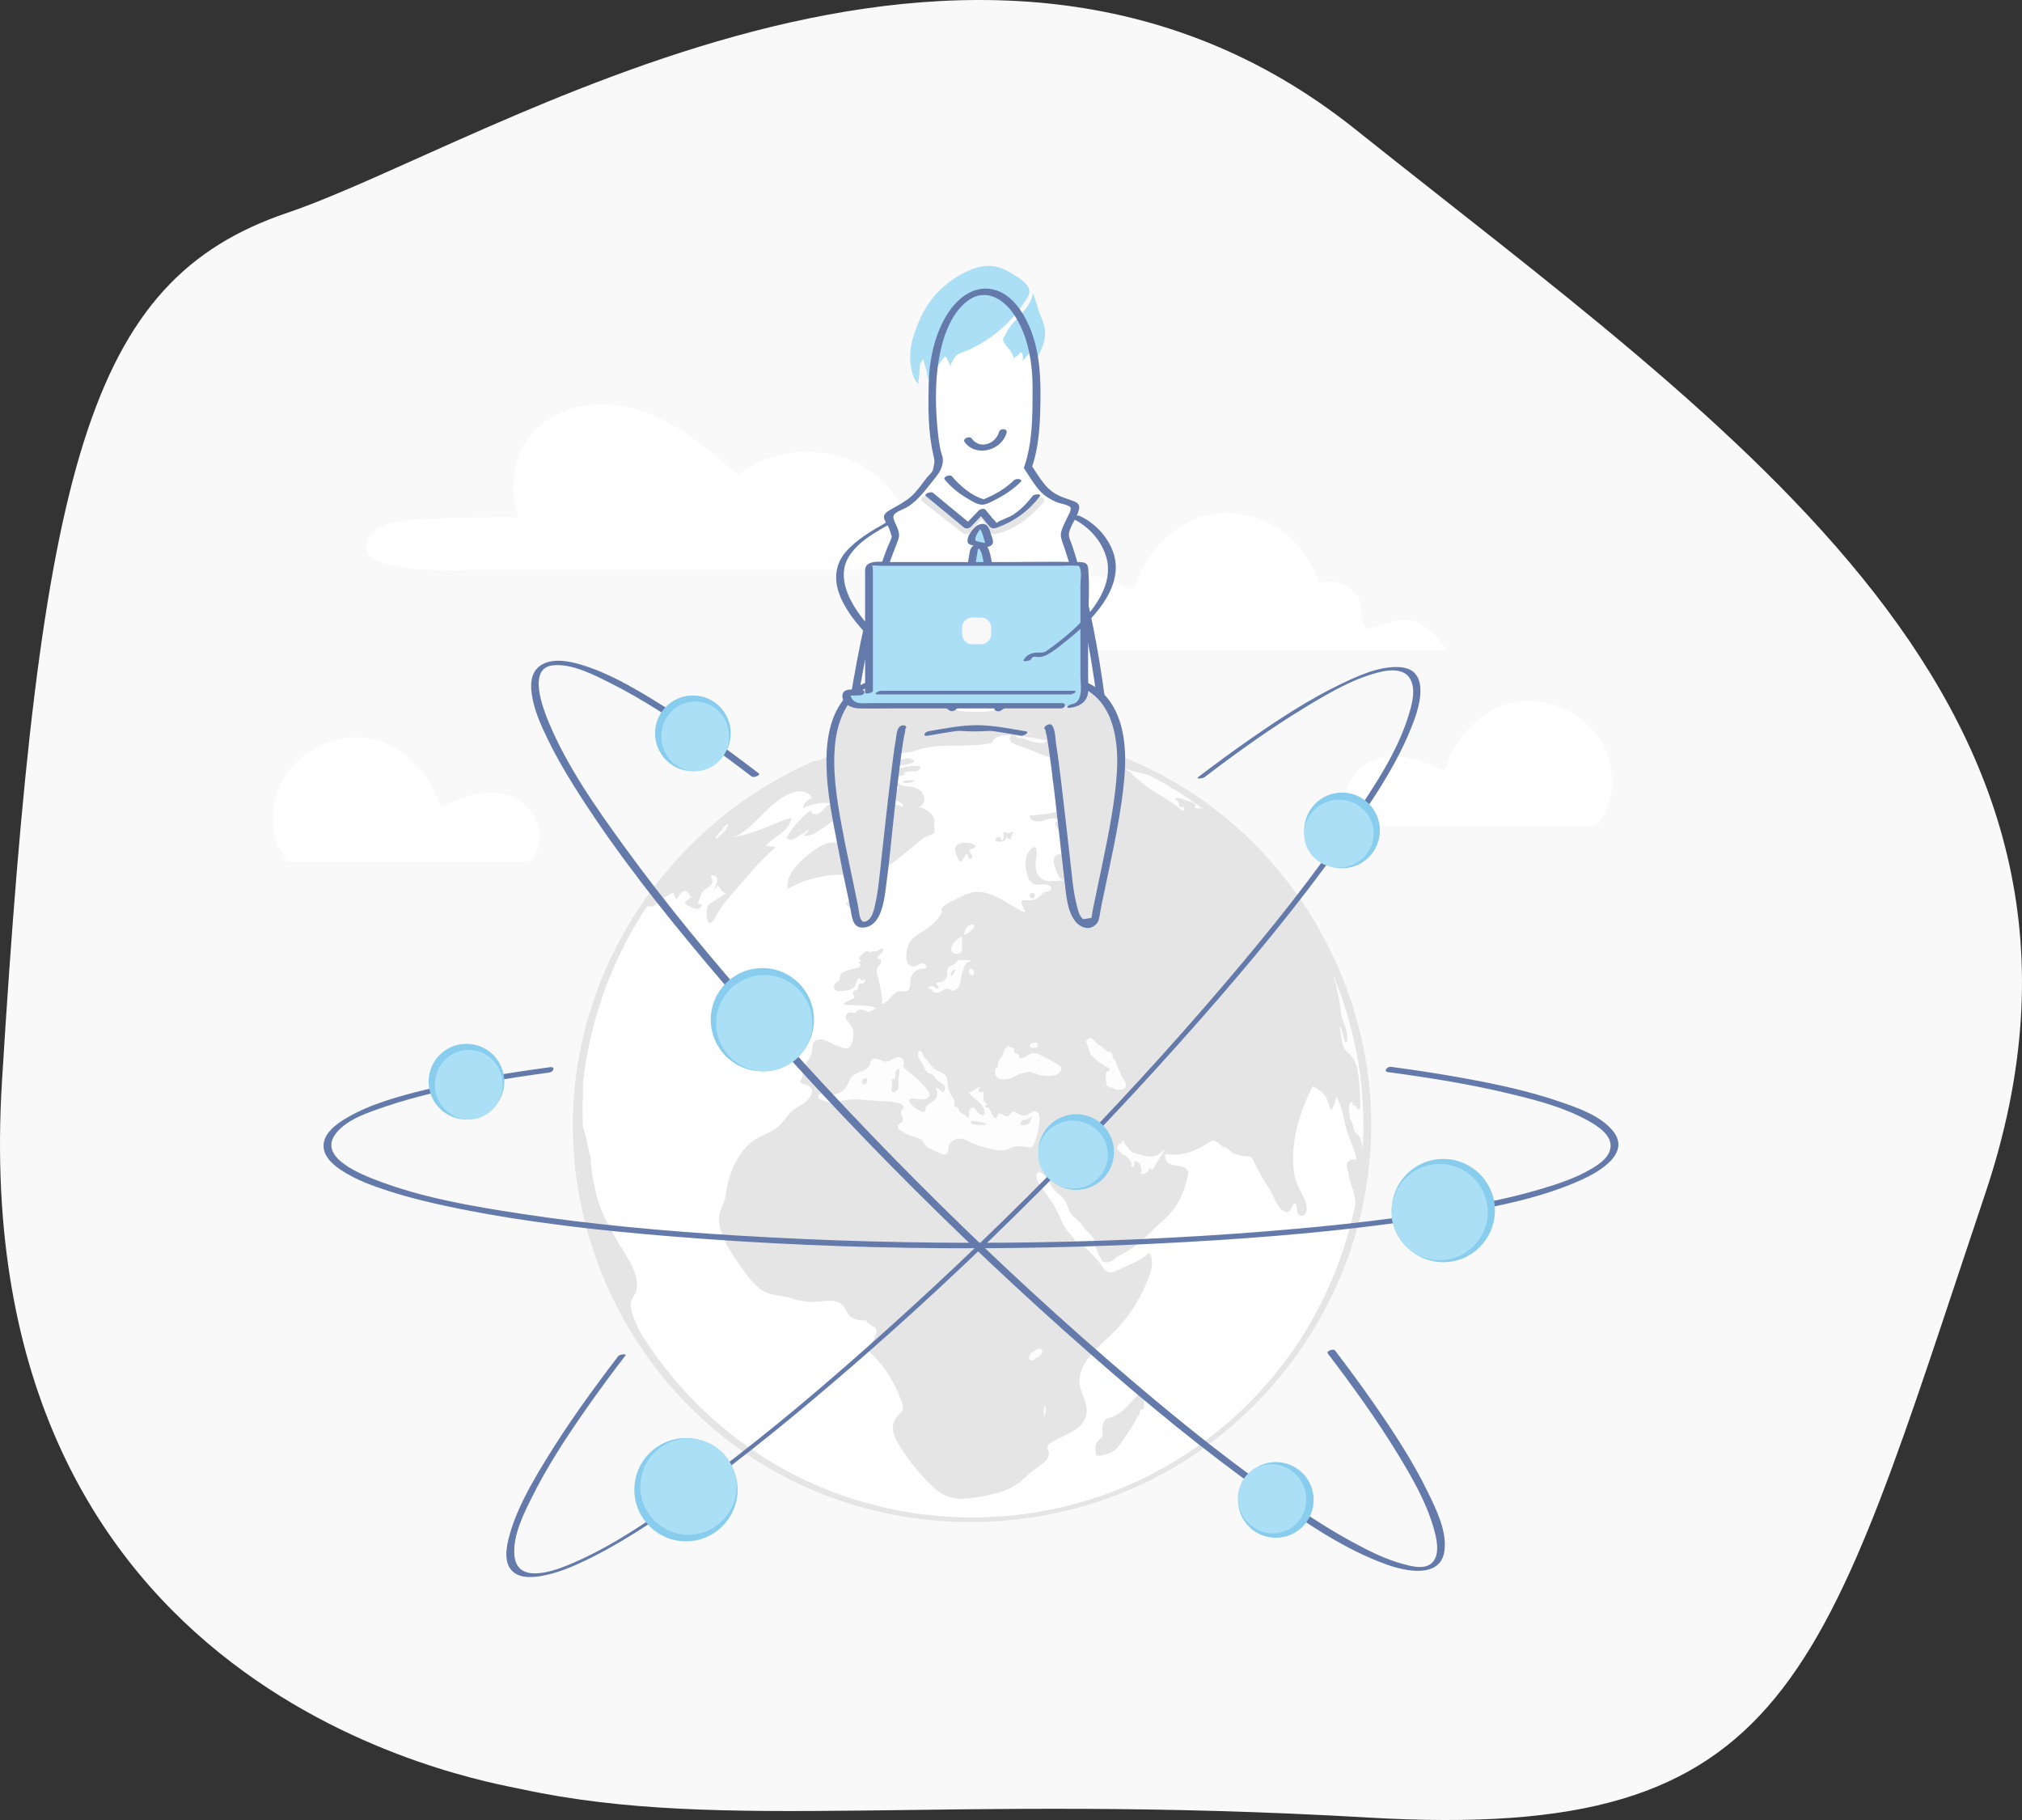 <?xml version="1.0" encoding="UTF-8"?> <!-- Generator: Adobe Illustrator 16.0.0, SVG Export Plug-In . SVG Version: 6.00 Build 0) --> <svg xmlns="http://www.w3.org/2000/svg" xmlns:xlink="http://www.w3.org/1999/xlink" id="Capa_1" x="0px" y="0px" width="529.997px" height="477px" viewBox="0 0 529.997 477" xml:space="preserve"><rect x="0" y="0" width="529.997" height="477" fill="#333333" stroke="none"/> <g> <path fill="#F9F9F9" d="M136.684,468.912c-11.224-2.43-146.087-24.299-136.16-185.6C10.453,122.014,22.914,73.508,75.346,55.76 c52.433-17.747,179.887-101.725,279.901-21.876c100.014,79.85,207.936,151.467,165.107,278.962 c-42.828,127.494-49.84,170.021-161.576,163.517C247.041,469.856,190.059,480.46,136.684,468.912z"></path> </g> <g id="_x2018_ëîé_x5F_1_x5F_1_x5F_"> </g> <g> <path fill="#FFFFFF" d="M123.336,149.313h116.768c0.569-11.202-4.992-22.42-14.923-27.632c-9.931-5.212-22.848-4.1-31.743,2.732 c-7.959-6.86-16.229-13.896-26.271-16.988c-10.042-3.091-22.417-1.179-28.617,7.304c-4.284,5.862-4.871,13.878-2.77,20.828 c-9.095-0.071-18.192,0.144-27.274,0.642c-5.179,0.284-12.24,1.792-12.498,6.973C95.622,150.94,123.336,149.313,123.336,149.313z"></path> <path fill="#FFFFFF" d="M372.498,163.605c-2.169-1.151-4.616-1.345-6.991-0.806c-1.432,0.325-2.813,0.836-4.215,1.268 c-2.669,0.821-2.901,1.519-3.989-0.804c-1.188-2.536,0.268-5.139-2.059-7.784c-1.675-1.904-4.129-3.013-6.665-3.014 c-0.923,0-1.812,0.141-2.647,0.401c-1.76-4.141-3.793-8.101-7.146-11.324c-6.667-6.41-16.84-9.086-25.536-5.492 c-3.902,1.613-7.317,4.271-10.064,7.458c-1.437,1.667-2.696,3.486-3.771,5.407c-0.974,1.742-1.404,4.012-2.576,5.59 c-2.568-0.967-4.939-2.244-7.617-2.982c-5.247-1.447-10.952-1.729-15.544,1.686c-3.771,2.804-6.159,7.871-4.94,12.554 c0.69,2.656,1.95,4.62,4.642,4.658c3.808,0.054,7.62,0,11.428,0c13.645,0,27.27,0,40.913,0c13.555,0,27.108,0,40.662,0 c4.259,0,12.774,0,12.774,0S376.421,165.687,372.498,163.605z"></path> <path fill="#FFFFFF" d="M422.246,208.485c1.245-6.521-1.117-13.702-5.95-18.346c-6.033-5.798-15.237-8.219-23.105-4.968 c-3.531,1.46-6.622,3.866-9.107,6.75c-1.3,1.508-2.44,3.154-3.412,4.892c-0.881,1.577-1.271,3.631-2.331,5.059 c-2.325-0.875-4.47-2.03-6.894-2.699c-4.748-1.31-9.911-1.565-14.066,1.525c-3.463,2.574-5.628,7.252-4.424,11.535 c0.427,1.519,1.543,4.002,3.247,4.147c0.494,0.042,1.011,0,1.507,0c4.593,0,9.187,0,13.78,0c6.706,0,13.411,0,20.117,0 c6.122,0,12.244,0,18.366,0c1.656,0,3.313,0,4.969,0c0.861,0,1.723,0.005,2.584,0c1.009-0.006,1.138-0.189,1.738-1.004 C420.805,213.283,421.779,210.93,422.246,208.485z"></path> <path fill="#FFFFFF" d="M71.787,218.018c-1.245-6.521,1.117-13.702,5.95-18.346c6.033-5.799,15.238-8.219,23.105-4.968 c3.532,1.459,6.623,3.866,9.108,6.75c1.3,1.508,2.44,3.154,3.412,4.892c0.881,1.577,1.271,3.63,2.331,5.059 c2.325-0.875,4.47-2.03,6.894-2.699c4.748-1.31,9.911-1.565,14.066,1.525c3.462,2.574,5.627,7.252,4.424,11.535 c-0.427,1.519-1.543,4.002-3.247,4.147c-0.494,0.042-1.011,0-1.507,0c-4.593,0-9.187,0-13.78,0c-6.706,0-13.412,0-20.118,0 c-6.122,0-12.244,0-18.365,0c-1.657,0-3.313,0-4.969,0c-0.861,0-1.723,0.005-2.584,0c-1.009-0.006-1.138-0.189-1.738-1.004 C73.228,222.816,72.253,220.463,71.787,218.018z"></path> </g> <g id="XMLID_2_"> <path id="XMLID_152_" fill="#E5E5E5" d="M255.083,398.559c-28.662-0.483-53.292-10.33-73.42-30.467 c-20.365-20.374-30.164-45.319-30.456-74.063c0.758-28.095,10.581-52.448,30.554-72.338c20.405-20.321,45.278-30.495,74.027-30.261 c28.169,0.229,52.516,10.485,72.405,30.482c20.079,20.187,30.233,44.804,30.166,73.252c-0.067,28.386-10.291,52.903-30.397,72.994 C307.833,388.274,283.238,398.046,255.083,398.559z"></path> <path id="XMLID_151_" fill="#FFFFFF" d="M282,325.746c-0.363-1.367-1.757-2.506-2.649-3.74c-0.752-1.04-1.179-2.272-1.704-3.443 c-0.906-2.021-2.124-3.88-3.429-5.664c-1.112-1.52-2.461-2.808-2.542-4.801c-0.016-0.387,0.213-0.813,0.593-0.883 c0.248-0.046,0.497,0.064,0.712,0.196c1.566,0.961,2.086,2.977,3.296,4.36c0.694,0.794,1.609,1.369,2.313,2.154 c0.99,1.105,1.199,2.408,1.843,3.674c0.507,0.998,1.281,1.502,2.127,2.262c0.994,0.895,1.526,2.163,2.608,3.046 c0.496,0.405,0.896,0.891,1.28,1.392c0.388,0.504,0.467,1.12,0.56,1.727c0.23,1.516,0.99,2.819,1.702,4.134 c0.355,0.656,0.948,0.822,1.74,0.642c0.568-0.129,1.11-0.328,1.541-0.741c0.646-0.62,1.424-1.011,2.216-1.41 c2.925-1.475,5.333-3.651,7.626-5.954c2.011-2.018,4.387-3.76,6.04-6.107c1.691-2.399,2.803-5.333,3.433-8.185 c0.094-0.426,0.176-0.871,0.067-1.292c-0.243-0.938-1.309-1.393-2.265-1.543c-0.957-0.149-1.996-0.153-2.783-0.719 c-0.729-0.522-1.112-1.523-0.838-2.375c4.08,0.658,7.985-0.738,11.363-3.044c2.04-1.393,2.544,0.905,4.452,1.36 c0.554,0.132,1.305,1.14,1.938,1.428c1.07,0.486,2.236,0.766,3.41,0.816c0.458,0.02,0.956,0.018,1.318,0.297 c0.264,0.203,0.407,0.521,0.545,0.823c1.229,2.692,2.765,5.229,4.374,7.71c1.088,1.678,1.747,4.601,3.662,5.588 c1.236,0.638,1.884-0.209,2.136-1.267c0.094-0.395,0.446-0.83,0.824-0.683c0.202,0.08,0.312,0.3,0.365,0.511 c0.189,0.734-0.036,1.608,0.44,2.199c0.265,0.328,0.724,0.485,1.134,0.389c0.777-0.185,1.074-1.117,1.074-1.819 c-0.002-2.517-2.325-5.191-2.945-7.681c-0.677-2.713-0.764-5.549-0.501-8.323c0.521-5.501,2.366-10.888,4.856-15.796 c0.046-0.09,0.099-0.187,0.19-0.227c0.131-0.057,0.277,0.022,0.397,0.099c1.143,0.725,2.327,1.493,3.01,2.66 c0.501,0.857,0.688,1.856,1.03,2.787c0.07,0.192,0.188,0.413,0.393,0.427c0.224,0.016,0.37-0.227,0.451-0.437 c0.105-0.275,1.015-2.798,0.975-2.874c1.392,2.663,1.812,5.786,2.577,8.663c0.729,2.739,2.233,5.024,2.57,7.921 c-1.059-0.607-2.62,0.358-2.548,1.577c0.026,0.446,0.226,0.861,0.346,1.292c0.135,0.483,0.17,0.989,0.254,1.484 c0.226,1.321,0.798,2.556,1.168,3.843c1.842,6.395-1.345,13.022-3.604,18.87c-5.578,14.438-14.188,27.411-25.297,38.177 c-2.58,2.5-5.32,4.815-8.158,7.021c-3.583,2.784-7.337,5.311-11.253,7.594c-3.467,2.021-7.038,3.838-10.732,5.416 c-2.591,1.106-5.209,2.138-7.877,3.035c-3.588,1.207-7.228,2.229-10.931,3.024c-2.691,0.578-5.396,1.06-8.126,1.426 c-2.053,0.275-4.108,0.488-6.172,0.646c-1.44,0.109-2.883,0.141-4.321,0.233c-1.538,0.099-3.072,0.087-4.605,0.066 c-2.614-0.034-5.223-0.169-7.83-0.399c-2.026-0.18-4.046-0.4-6.058-0.689c-2.51-0.359-5-0.837-7.475-1.393 c-3.678-0.825-7.301-1.846-10.865-3.066c-3.434-1.177-6.79-2.549-10.082-4.082c-4.857-2.263-9.494-4.908-13.933-7.902 c-3.17-2.14-6.213-4.447-9.122-6.937c-2.403-2.058-4.747-4.179-6.946-6.449c-3.687-3.805-7.323-7.708-10.329-12.086 c-1.489-2.17-2.828-4.458-3.863-6.882c-0.756-1.769-2.324-4.881-1.679-6.818c0.226-0.678,0.663-1.263,0.975-1.904 c1.985-4.085-2.15-9.585-4.118-12.981c-2.503-4.319-5.104-8.676-6.169-13.614c-0.51-2.365-1.019-4.748-1.266-7.166 c-0.091-0.893,0.051-1.821-0.246-2.683c-0.577-1.679-0.742-3.446-1.196-5.149c-0.143-0.536-0.366-1.051-0.537-1.58 c-0.213-0.664-0.167-1.369-0.179-2.04c-0.04-2.294-0.123-4.591,0.049-6.885c0.058-0.774,0.053-1.558,0.014-2.333 c-0.118-2.38,0.304-4.707,0.695-7.031c0.501-2.98,1.127-5.938,1.917-8.858c0.315-1.165,0.592-2.347,1.008-3.476 c0.249-0.675,0.613-1.297,0.767-2.023c0.656-3.09,1.982-5.944,3.164-8.849c0.852-2.093,1.846-4.122,2.868-6.134 c1.407-2.77,2.934-5.475,4.607-8.095c0.496-0.775,1.001-1.544,1.499-2.318c0.168-0.262,0.344-0.403,0.707-0.323 c1.148,0.253,1.901-0.497,2.665-1.153c0.806-0.693,1.566-1.437,2.593-1.821c0.424-0.159,0.804-0.552,1.162-0.781 c0.244,0.526,0.42,1.121,0.614,1.684c0.016,0.046,0.033,0.094,0.068,0.128c0.169,0.168,1.414-1.695,1.628-1.847 c0.401-0.283,0.99-0.365,1.371-0.055c0.488,0.397,0.589,1.333,1.218,1.339c-0.62,0.345-1.186,0.787-1.671,1.306 c-0.097,0.104-0.198,0.233-0.171,0.373c0.026,0.135,0.159,0.217,0.279,0.282c0.437,0.238,0.875,0.477,1.312,0.716 c0.452,0.247,0.931,0.5,1.447,0.494c0.679-0.008,1.317-0.531,1.458-1.195c-0.409-0.019-0.814-0.132-1.173-0.33 c0.711-0.956,0.666-2.367,1.51-3.207c1.452-1.445,3.255-1.378,1.951-3.939c-0.154-0.303,1.135-0.096,1.296,0.037 c0.993,0.818-0.188,2.717-0.518,3.602c0.467-0.339,0.856-0.785,1.131-1.293c0.35,1.026,1.133,1.897,2.118,2.354 c-0.084-0.039-4.232,2.444-4.466,2.749c-0.881,1.145-0.649,2.762-0.375,4.181c0.04,0.204,0.087,0.423,0.239,0.566 c0.44,0.415,1.097-0.181,1.395-0.708c0.812-1.437,1.618-2.883,2.612-4.2c1.922-2.546,4.234-4.829,6.27-7.291 c2.247-2.716,4.732-5.168,7.287-7.589c-0.851-0.086-1.701-0.172-2.552-0.257c1.03-1.344,2.541-2.215,3.886-3.245 c1.345-1.029,2.621-2.381,2.809-4.064c0.046-0.414-6.243,2.271-6.674,2.446c-2.676,1.085-5.441,1.952-8.258,2.587 c5.581-2.712,8.824-9.038,14.545-11.441c1.029-0.432,2.152-0.727,3.258-0.573s2.186,0.83,2.584,1.872 c-1.254,0.164-2.315,1.285-2.409,2.546c2.418-1.256,5.25-1.697,7.936-1.234c-0.83-0.139-1.599,0.452-2.162,1.077 c-0.636,0.706-1.266,1.634-2.305,1.713c-0.666,0.051-1.392-0.398-1.472-1.062c-2.659,2.035-4.887,4.631-6.497,7.567 c0.286-0.521,0.931,0.209,1.131,0.202c0.57-0.021,0.878-0.149,1.536-0.54c1.193-0.71,2.332-1.504,3.504-2.245 c-0.312,0.553-0.914,1.176-1.386,1.721c1.526,0.204,2.956-0.703,4.229-1.569c2.149-1.463,4.297-2.926,6.446-4.389 c1.897-1.292,3.806-2.593,5.445-4.199c0.481-0.472,0.938-1.288,0.438-1.741c-0.184-0.167-0.445-0.212-0.691-0.239 c-1.495-0.165-3.034,0.097-4.391,0.748c-0.978,0.469-2.106,1.145-3.054,0.617c2.934-2.067,6.814-2.728,10.267-1.748 c-0.329,0.587-0.657,1.175-0.986,1.762c-0.129,0.231-0.257,0.526-0.106,0.743c0.117,0.167,0.346,0.203,0.549,0.223 c1.638,0.165,3.276,0.329,4.915,0.494c1.021,0.103,2.813,0.397,2.935,1.708c-1.869-0.646-4.069-1.256-5.707-0.147 c-0.984,0.667-1.512,1.81-2.249,2.744c-1.974,2.501-5.305,3.372-8.139,4.829c-0.802,0.412-1.698,1.21-1.35,2.041 c-1.709-0.431-3.483,0.355-4.982,1.285c-2.131,1.321-4.056,2.974-5.684,4.882c-1.394,1.634-2.627,3.746-2.099,5.828 c4.887-2.742,10.59-4.01,16.178-3.597c1.739,0.129,3.503,0.414,5.21,0.062c1.647-0.339,3.115-1.248,4.507-2.192 c2.151-1.459,4.217-3.043,6.185-4.741c1.168-1.008,2.31-2.071,3.614-2.907c1.437-0.919,3.183-0.572,2.649-2.701 c-0.134-0.535,0.011-1.096,0.045-1.646c0.111-1.778-2.853-3.717-4.481-3.602c0.967-0.068,1.748-0.98,1.827-1.946 s-0.446-1.917-1.208-2.516c-0.762-0.599-1.73-0.884-2.693-0.992c-1.004-0.113-3.033-0.079-3.143-1.511 c-0.016-0.214,0.031-0.437-0.039-0.64c-0.209-0.606-1.139-0.445-1.627-0.029c-0.488,0.416-0.98,1.009-1.615,0.918 c-0.542-0.078-0.869-0.626-1.319-0.94c-0.927-0.647-2.192-0.215-3.233,0.226c-1.042,0.441-2.321,0.852-3.228,0.176 c1.812-0.061,3.616-0.352,5.356-0.862c1.574-0.461,2.344-1.147,3.647-1.956c1.75-1.085,4.226-0.722,6.133-1.662 c0.158-0.078,0.337-0.2,0.322-0.375c-0.012-0.135-0.137-0.228-0.253-0.296c-1.812-1.068-2.534-0.027-4.156,0.174 c-0.773,0.096-1.695-0.065-2.358-0.395c-0.395-0.196,1.924-1.35,1.989-1.368c1.05-0.302,2.178-0.247,3.252-0.4 c1.6-0.228,3.063-0.929,4.649-1.247c1.98-0.397,4.008-0.478,6.023-0.504c3.523-0.046,7.103,0.012,10.587-0.584 c0.222-0.038,0.457-0.085,0.623-0.238c0.174-0.16,0.238-0.403,0.358-0.607c0.201-0.338,0.553-0.557,0.907-0.728 c1.237-0.597,2.675-0.768,4.018-0.478c-0.563,0.072-0.761,0.869-0.47,1.355c0.291,0.487,0.857,0.724,1.386,0.929 c2.422,0.807,4.788,1.864,7.168,2.791c1.599,0.622,4.45,1.096,4.964,3.06c0.33,1.26,4.309,2.688,1.807,4.188 c-0.508,0.305-1.191,0.289-1.686-0.04c-0.486-0.324-0.755-0.888-1.183-1.287c-0.287-0.268-0.724-0.459-1.067-0.269 c-0.27,0.149-0.383,0.485-0.386,0.793c-0.009,0.755,0.511,1.45,1.18,1.8c1.305,0.684,2.729,0.146,4.083-0.031 c1.486-0.195,3.505,0.549,3.852,2.183c0.012,0.057-1.961,0.628-2.105,0.696c-0.472,0.219-0.813,0.716-0.268,1.115 c0.219,0.16,0.49,0.229,0.718,0.375c0.693,0.446,0.688,1.639-0.01,2.078c-0.552,0.347-1.274,0.207-1.888-0.015 c-1.332-0.481-2.25-0.355-3.612,0.037c-2.59,0.745-5.296,0.97-7.982,1.19c0.132,0.847,0.994,1.424,1.846,1.524 s1.698-0.165,2.52-0.41c0.821-0.246,1.685-0.477,2.526-0.312c0.369,0.073,0.796,0.472,0.541,0.749 c-0.104,0.113-0.278,0.129-0.404,0.217c-0.364,0.255-0.106,0.82,0.154,1.181c1.36,1.884,2.129,4.189,2.169,6.513 c0.003,0.129-0.001,0.27-0.083,0.37c-0.071,0.087-0.187,0.124-0.296,0.149c-0.661,0.153-1.413,0.071-1.959,0.476 c-0.646,0.478-0.708,1.437-0.493,2.211c0.361,1.303,1.056,4.234,2.765,4.363c-1.296-0.097-2.593,0.185-3.891,0.136 c-2.913-0.109-3.871-2.164-3.715-4.831c0.039-0.661,0.949-4.792-0.731-3.939c-0.806,0.409-1.583,1.836-1.786,2.684 c-0.359,1.501-0.048,3.121,0.36,4.581c0.254,0.908,0.766,1.811,1.617,2.216c1.279,0.608,2.839-0.233,4.06,0.411 c0.446,0.235,0.736,0.804,0.394,1.231c-0.302,0.376-0.991,0.305-1.402,0.47c-0.775,0.312-1.279,0.967-1.892,1.502 c-1.121,0.98-2.39,0.695-3.756,0.662c-0.158-0.004-0.33-0.003-0.455,0.093c-0.604,0.464,0.884,2.982,0.959,2.942 c-0.283,0.153-0.63,0.015-0.919-0.128c-4.596-2.278-9.598-6.945-15.032-4.266c-1.311,0.646-2.622,1.292-3.932,1.939 c-0.834,0.411-2.749,1.466-1.981,2.577c-0.941,1.703-2.465,3.274-4.077,4.364c-1.55,1.048-3.357,1.862-4.39,3.502 c-0.589,0.936-0.823,2.053-0.922,3.153c-0.062,0.689-0.071,1.406,0.193,2.045s0.864,1.182,1.555,1.19 c0.536,0.007,1.02-0.293,1.501-0.529s1.063-0.414,1.54-0.169c0.478,0.245,0.583,1.088,0.076,1.266 c-1.705-0.27-3.501,1.043-3.762,2.75c-0.171,1.115,0.075,2.583-0.937,3.082c-0.598,0.294-1.313,0.027-1.976,0.099 c-2.005,0.216-2.859,3.316-4.875,3.264c1.053,0.027-0.679-6.712-0.866-7.411c-0.18-0.67-0.368-1.41-0.061-2.032 c0.202-0.41,0.591-0.699,0.82-1.095c0.23-0.395,0.207-1.021-0.222-1.181c-0.245-0.09-0.649-0.117-0.595-0.372 c0.014-0.065,0.063-0.118,0.111-0.166c0.336-0.343,0.672-0.686,1.008-1.028c0.291-0.298,0.585-0.795,0.278-1.077 c-0.191-0.176-0.504-0.117-0.726,0.02s-0.401,0.339-0.637,0.449c-0.527,0.246-1.222-0.009-1.689,0.338 c-0.125,0.092-0.279,0.229-0.408,0.143c-0.098-0.065-0.089-0.211-0.141-0.317c-0.132-0.272-0.543-0.17-0.8-0.008 c-0.606,0.382-1.144,0.872-1.581,1.44c-0.152,0.198-0.291,0.491-0.124,0.678c0.157,0.177,0.505,0.137,0.591,0.357 c-0.303,0.07-0.577,0.258-0.753,0.514c0.303,0.04,0.485,0.406,0.407,0.702c-0.078,0.296-0.345,0.51-0.632,0.617 s-0.597,0.129-0.899,0.174c-0.893,0.132-1.74,0.471-2.578,0.806c-0.438,0.176-0.916,0.389-1.108,0.819 c-0.178,0.4-0.057,0.885-0.235,1.285c-0.225,0.504-0.837,0.705-1.188,1.133c-0.385,0.469-0.353,1.26,0.134,1.622 c0.312,0.231,0.727,0.258,1.115,0.255c0.651-0.005,1.302-0.067,1.941-0.188c0.836-0.157,1.739-0.48,2.134-1.234 c0.204-0.39,0.243-0.845,0.415-1.25c0.171-0.404,0.568-0.783,0.999-0.692c-0.151,0.239,0.089,0.583,0.372,0.598 s0.533-0.209,0.648-0.467c0.248,0.387,0.062,0.978-0.362,1.154c-0.372,0.154-0.874,0.038-1.131,0.348 c-0.265,0.318-0.052,0.848-0.292,1.185c-0.215,0.302-0.671,0.289-0.975,0.501c-0.299,0.209-0.397,0.638-0.227,0.959 c0.101,0.19,0.29,0.347,0.306,0.562c0.023,0.309-0.307,0.51-0.589,0.636c-0.655,0.292-1.375,0.538-1.983,0.922 c-0.093,0.059-0.19,0.128-0.225,0.232c-0.157,0.466,1.658,0.365,1.922,0.378c0.871,0.043,1.743,0.085,2.614,0.127 c1.335,0.064,2.707,0.139,3.924,0.69c-0.508,0.345-1.029,0.695-1.623,0.85c-0.519,0.135-0.912,0.04-1.367-0.215 c-0.61-0.343-1.579-0.464-2.086,0.175c-0.109,0.138-0.132,0.36-0.002,0.478c-0.806-0.075-1.804-0.441-2.493,0.184 c-0.375,0.341-0.487,0.938-0.26,1.392c0.218,0.435,0.687,0.703,0.898,1.141c0.043,0.091,0.075,0.187,0.122,0.275 c0.087,0.165,0.222,0.299,0.336,0.446c0.666,0.867,0.667,2.111,0.497,3.141c-0.146,0.881-0.525,2.441-1.538,2.692 c-0.348,0.087-0.713-0.019-1.054-0.129c-1.533-0.498-3.022-1.128-4.447-1.882c-0.922-0.487-2.791-0.543-3.381,0.537 c-0.183,0.333-0.181,0.731-0.206,1.11c-0.076,1.159-0.403,2.256-1.016,3.241c-0.566,0.911-1.306,1.77-1.506,2.855 c-0.159,0.857,0.021,1.84-0.517,2.525c-0.125,0.159-0.296,0.339-0.234,0.531c0.032,0.1,0.121,0.169,0.208,0.227 c0.475,0.308,1.045,0.419,1.577,0.613c0.531,0.193,1.07,0.517,1.265,1.048c0.142,0.387,0.076,0.819-0.049,1.213 c-0.634,1.982-2.636,2.839-4.256,3.868c-2.024,1.284-2.783,3.333-4.584,4.842c-1.45,1.216-3.292,1.835-4.971,2.707 c-5.199,2.698-7.953,9.32-8.644,14.916c-0.219,1.774-0.881,2.75-1.439,4.37c-1.726,5.009,3.314,11.711,6.022,15.562 c1.356,1.929,2.877,3.875,4.856,5.203c2.372,1.592,4.983,1.278,7.595,2.126c2.542,0.825,4.995,1.107,7.667,0.853 c1.093-0.104,2.19-0.273,3.282-0.162c1.175,0.119,2.276,0.612,2.978,1.562c0.694,0.939,0.943,2.139,2.004,2.777 c1.224,0.737,2.878,0.854,4.271,0.8c-1.174,0.046,0.774,1.244,0.833,1.282c0.937,0.607,1.304,0.294,1.352,1.515 c0.046,1.178-0.9,2.705-1.592,3.589c-0.166,0.212-0.348,0.424-0.424,0.682c-0.202,0.685,0.383,1.324,0.898,1.818 c3.603,3.451,6.215,7.926,7.831,12.625c0.217,0.632,0.415,1.329,0.179,1.953c-0.206,0.544-0.697,0.916-1.101,1.334 c-2.954,3.048-0.806,6.339,1.094,9.257c2.215,3.398,4.821,6.543,7.753,9.348c3.278,3.136,6.239,3.74,10.665,3.082 c3.462-0.515,6.908-1.104,10.066-2.682c1.765-0.882,3.207-2.255,4.649-3.573c1.384-1.265,3.32-2.289,4.536-3.647 c0.584-0.654,0.905-1.621,0.561-2.428c-0.501-1.172-0.247-1.565,0.88-2.239c2.548-1.525,7.122-2.971,8.546-5.774 c0.831-1.638,0.745-3.422,0.159-5.124c-0.491-1.428-1.199-2.802-1.391-4.3c-0.231-1.813,0.327-3.656,1.229-5.245 c2.375-4.187,6.513-6.805,9.593-10.402c3.091-3.61,5.554-7.762,7.216-12.216c0.737-1.975,1.311-3.86,0.614-5.957 c-0.056-0.167-0.133-0.35-0.295-0.419c-0.238-0.104-0.492,0.093-0.687,0.267c-1.218,1.088-2.728,1.782-4.213,2.461 c-1.26,0.576-2.519,1.152-3.778,1.728c-0.453,0.207-0.916,0.417-1.411,0.479c-1.464,0.18-2.154-1.317-2.87-2.318 c-1.077-1.507-2.438-2.783-3.788-4.05c-0.376-0.353-0.774-0.717-1.272-0.848c-0.499-0.131-1.123,0.065-1.293,0.552 C282.117,326.444,282.09,326.088,282,325.746z"></path> <path id="XMLID_150_" fill="#FDFDFD" d="M250.221,288.812c-0.031,0.23-0.174,0.383-0.143,0.685c0.024,0.24,0.188,0.462,0.412,0.555 c0.14,0.06,0.299,0.07,0.432,0.145c0.353,0.196,0.35,0.697,0.544,1.051c0.361,0.658,1.335,0.703,1.811,1.284 c0.112,0.137,0.234,0.319,0.409,0.296c0.149-0.021,0.23-0.184,0.27-0.33c0.167-0.615-0.055-1.301,0.339-1.856 c0.194-0.274,0.549-0.454,0.872-0.361c0.356,0.103,0.548,0.474,0.754,0.782c0.337,0.507,0.806,0.924,1.354,1.189 c0.106,0.051,0.22,0.098,0.336,0.088c0.296-0.026,0.439-0.379,0.458-0.676c0.058-0.915-0.438-1.786-1.073-2.449 c-0.565-0.591-1.24-1.06-1.864-1.583c-0.474-0.397-0.925-1.139-1.42-1.441c0.326,0.199,0.742,0.011,1.074-0.177 c0.723-0.407,1.492-0.98,2.272-1.24c0.001,0.318-0.32,0.44-0.479,0.725c-0.173,0.31,0.065,0.784,0.419,0.768 c0.567-0.028,0.887-0.445,0.846,0.418c-0.016,0.351-0.109,0.696-0.106,1.047c0.007,0.791,0.529,1.24,1,1.751 c-0.143,0.052-0.332,0.115-0.444,0.223c-0.136,0.131-0.177,0.379-0.033,0.5c0.158,0.133,0.396,0.032,0.602,0.056 c0.366,0.041,0.55,0.448,0.689,0.789c0.153,0.375,0.876,2.169,1.454,2.005c0.116-0.033,0.2-0.134,0.26-0.238 c0.122-0.214,0.174-0.462,0.299-0.674c0.125-0.212,0.367-0.391,0.604-0.322c0.813,0.235,1.631,1.261,2.469,0.36 c0.231-0.248,0.353-0.605,0.647-0.773c0.28-0.159,0.64-0.096,0.927,0.052c0.286,0.146,0.529,0.367,0.805,0.535 c0.675,0.41,1.564,0.471,2.291,0.168c0.871-0.362,1.96-1.646,2.816-0.433c0.675,0.956,0.304,2.582,0.137,3.641 c-0.225,1.429-0.595,2.835-1.103,4.189c-0.143,0.38-0.318,0.782-0.666,0.992c-0.601,0.363-1.425,0.028-2.066-0.052 c-1.122-0.139-2.361-0.152-3.415,0.309c-0.968,0.424-1.559,0.741-2.66,0.724c-1.054-0.018-2.099-0.226-3.113-0.503 c-1.475-0.403-2.963-0.794-4.367-1.41c-1.328-0.583-2.5-1.465-4.038-1.134c-1.047,0.226-1.987,1.046-2.189,2.097 c-0.079,0.41-0.048,0.838-0.157,1.241c-0.254,0.938-1.057,0.901-1.792,0.565c-0.966-0.443-1.932-0.886-2.898-1.328 c-0.334-0.153-0.674-0.311-0.945-0.559c-0.48-0.441-0.666-1.098-1.139-1.547c-0.52-0.494-1.252-0.742-1.928-0.934 c-1.144-0.325-2.303-0.867-3.322-1.472c-0.423-0.251-1.188-0.716-1.151-1.302c0.042-0.669,0.794-0.791,1.164-1.225 c0.502-0.591,0.052-1.224-0.138-1.854c-0.116-0.386-0.177-0.693-0.048-1.077c0.13-0.389,0.587-0.638,0.529-1.098 c-0.045-0.355-0.416-0.564-0.751-0.691c-1.886-0.716-3.961-0.651-5.975-0.764c-3.328-0.186-6.755-0.871-9.93,0.144 c-0.594,0.19-1.185,0.44-1.808,0.441c-0.494,0.001-0.974-0.155-1.443-0.313c-0.464-0.156-0.928-0.314-1.391-0.475 c-0.522-0.182-1.155-0.545-1.053-1.088c0.076-0.407,0.543-0.61,0.956-0.653c0.856-0.089,1.703,0.214,2.563,0.257 c1.484,0.075,2.982-0.686,3.797-1.927c0.623-0.949,0.874-2.149,1.692-2.937c0.666-0.641,1.598-0.9,2.458-1.238 c0.86-0.337,1.751-0.849,2.068-1.716c0.146-0.4,0.164-0.86,0.431-1.191c0.419-0.521,1.236-0.464,1.857-0.217 s1.214,0.641,1.883,0.645c1.32,0.008,2.412-1.498,3.694-1.182c0.768,0.188,1.255,1.119,0.973,1.858 c-0.064,0.168-0.163,0.337-0.137,0.516c0.025,0.176,0.166,0.31,0.299,0.428c2.145,1.908,4.553,3.592,6.199,5.944 c0.326,0.466,0.624,1.092,0.321,1.574c-0.73,1.165-2.669,0.693-3.757,0.513c-0.579-0.096-1.558-0.202-1.435,0.689 c0.117,0.852,3.567,3.569,4.128,2.543c0.138-0.252,0.121-0.558,0.198-0.834c0.151-0.534,0.636-0.9,1.114-1.183 c0.679-0.402,1.331-0.806,1.702-1.531c0.281-0.551,0.324-1.25-0.005-1.774c-0.083-0.131-0.189-0.258-0.207-0.412 c-0.05-0.459,0.467-0.249,0.666-0.138c0.351,0.197,0.621,0.492,0.906,0.771c0.731,0.712,1.041-0.935,0.713-1.44 c-0.322-0.498-0.874-0.785-1.354-1.134c-0.493-0.358-0.927-0.8-1.277-1.299c-0.146-0.209-0.286-0.435-0.505-0.563 c-0.198-0.115-0.435-0.136-0.654-0.202c-0.64-0.191-1.099-0.759-1.407-1.352c-0.309-0.593-0.509-1.241-0.862-1.81 c-0.254-0.409-0.585-0.772-0.786-1.211c-0.158-0.345-0.145-1.639,0.425-1.642c0.22-0.002,0.41,0.165,0.517,0.356 c0.107,0.192,0.152,0.412,0.227,0.619c0.266,0.743,0.845,1.14,1.335,1.71c0.542,0.63,0.913,1.396,1.563,1.933 c0.662,0.546,1.519,0.784,2.267,1.204c1.498,0.843,1.256,1.986,1.414,3.458c0.104,0.969,0.593,1.847,1.073,2.693 c0.193,0.341,0.618,0.836,0.69,1.217C250.23,288.674,250.23,288.746,250.221,288.812z"></path> <path id="XMLID_149_" fill="#FDFDFD" d="M274.612,282.01c-1.032-0.212-2.141,0.006-3.093-0.628c-0.131-0.086-0.352-0.05-0.53-0.048 c-0.2,0.002-0.333-0.064-0.512-0.186c-0.475-0.32-1.044-0.164-1.565-0.085c-1.115,0.169-2.153,0.573-3.14,1.125 c-1.028,0.577-2.115,0.836-3.318,0.682c-1.562-0.201-1.893-1.691-1.554-2.708c0.028-0.084,0.07-0.201,0.136-0.228 c0.597-0.241,0.539-0.761,0.583-1.261c0.042-0.476,0.239-0.898,0.579-1.253c0.428-0.448,0.736-0.938,0.856-1.585 c0.119-0.644,0.542-1.175,1.057-1.599c0.116-0.095,0.318-0.25,0.426-0.079c0.251,0.395,0.626,0.434,1.025,0.487 c0.235,0.031,0.324,0.225,0.284,0.447c-0.112,0.62,0.166,0.938,0.75,1.098c0.341,0.092,0.523,0.379,0.545,0.736 c0.018,0.307,0.19,0.389,0.465,0.399c0.562,0.023,1.002-0.248,1.438-0.546c0.631-0.429,1.265-0.829,2.087-0.775 c0.391,0.025,0.754,0.127,1.091,0.286c1.698,0.804,3.361,1.676,4.979,2.632c1.619,0.957,1.082,1.855-0.162,2.657 C276.312,282.05,275.422,281.845,274.612,282.01z"></path> <path id="XMLID_148_" fill="#FDFDFD" d="M351.332,269.234c0.317,0.402,0.361,0.897,0.493,1.354c0.214,0.744,0.37,1.507,0.698,2.213 c0.074,0.16,0.146,0.422,0.403,0.362c0.254-0.06,0.201-0.309,0.208-0.501c0.056-1.634-0.29-3.196-0.947-4.677 c-0.469-1.058-0.676-2.158-0.785-3.291c-0.169-1.74-0.558-3.441-0.918-5.147c-0.208-0.985-0.43-1.97-0.798-2.914 c-0.043-0.109-0.229-0.27-0.002-0.357c0.167-0.064,0.379-0.046,0.479,0.145c0.125,0.239,0.224,0.493,0.322,0.745 c1.643,4.163,3.013,8.414,4.101,12.755c0.778,3.106,1.433,6.239,1.892,9.408c0.333,2.295,0.621,4.597,0.797,6.913 c0.176,2.303,0.229,4.609,0.35,6.913c0.11,2.101-0.089,4.186-0.071,6.278c0.007,0.772-0.052,1.565-0.221,2.354 c-0.097-0.565-0.188-1.132-0.292-1.696c-0.133-0.73-0.348-1.437-0.682-2.102c-0.153-0.306-0.318-0.617-0.646-0.778 c-0.823-0.407-0.882-1.223-1.035-1.972c-0.112-0.552-0.239-1.063-0.596-1.537c-0.288-0.384-0.306-0.919-0.343-1.4 c-0.068-0.893-0.296-1.782-0.071-2.687c0.054-0.216,0.136-0.411,0.244-0.597c0.096-0.164,0.254-0.288,0.445-0.247 c0.197,0.042,0.189,0.239,0.188,0.402c-0.005,0.357,0.226,0.549,0.522,0.596c0.352,0.056,0.504,0.245,0.556,0.56 c0.049,0.293,0.206,0.478,0.51,0.436c0.314-0.043,0.358-0.297,0.37-0.571c0.086-2.019-0.056-4.027-0.2-6.038 c-0.103-1.422-0.251-2.831-0.565-4.22c-0.374-1.654-1.19-3.029-2.507-4.126c-0.898-0.749-1.296-1.8-1.489-2.928 c-0.188-1.099-0.364-2.198-0.544-3.298C351.176,269.456,351.181,269.33,351.332,269.234z"></path> <path id="XMLID_147_" fill="#FDFDFD" d="M289.843,281.884c0.009-0.47-0.027-1.029,0.729-1.154c0.173-0.028,0.254-0.236,0.248-0.44 c-0.007-0.227-0.119-0.369-0.318-0.458c-1.604-0.712-2.917-1.837-4.224-2.972c-0.253-0.22-0.438-0.487-0.544-0.797 c-0.313-0.92-0.556-1.861-0.961-2.753c-0.185-0.408,0.07-0.767,0.395-1.04c0.307-0.258,0.642-0.21,0.963-0.052 c0.412,0.203,0.753,0.509,1.022,0.872c0.298,0.402,0.644,0.707,1.108,0.912c0.466,0.204,0.798,0.613,1.186,0.934 c0.467,0.387,0.954,0.698,1.578,0.76c0.405,0.04,0.538,0.361,0.536,0.7c-0.005,0.626,0.256,1.109,0.681,1.535 c0.088,0.088,0.19,0.195,0.212,0.308c0.229,1.228,0.971,2.245,1.372,3.398c0.152,0.437,0.286,0.822,0.644,1.178 c0.414,0.411,0.594,1.028,0.679,1.622c0.08,0.561-0.452,1.029-1.274,1.123c-0.714,0.082-1.431,0.139-2.062-0.355 c-0.225-0.176-0.522-0.236-0.81-0.285c-0.766-0.13-0.969-0.318-1.044-1.068C289.896,283.224,289.883,282.592,289.843,281.884z"></path> <path id="XMLID_146_" fill="#FDFDFD" d="M315.783,212.27c-0.149-0.053-0.32-0.075-0.443-0.164c-0.401-0.291-0.81-0.428-1.31-0.262 c-0.196,0.065-0.432,0.026-0.63-0.092c-0.198-0.118-0.397-0.223-0.134-0.479c0.251-0.243,0.081-0.421-0.122-0.574 c-0.409-0.308-0.882-0.499-1.357-0.663c-0.886-0.306-1.765-0.634-2.685-0.833c-0.197-0.043-0.391-0.069-0.589-0.066 c-0.136,0.003-0.315-0.066-0.393,0.094c-0.091,0.191,0.074,0.308,0.204,0.392c0.527,0.337,0.701,0.847,0.728,1.431 c0.018,0.396,0.136,0.632,0.6,0.486c0.131-0.041,0.288-0.019,0.431-0.003c0.217,0.023,0.287,0.206,0.343,0.377 c0.063,0.193-0.036,0.359-0.163,0.489c-0.155,0.159-0.305,0.007-0.442-0.055c-0.471-0.211-0.792-0.622-1.192-0.926 c-1.974-1.498-4.133-2.708-6.216-4.036c-1.462-0.932-2.826-1.993-4.15-3.112c-0.546-0.46-1.173-0.795-1.575-1.447 c-0.348-0.564-1.065-0.769-1.654-1.279c0.586,0.067,1.015,0.285,1.466,0.416c1.452,0.421,2.922,0.77,4.392,1.123 c1.094,0.263,2.022,0.951,3.004,1.483c2.983,1.618,5.884,3.378,8.683,5.301c1.097,0.753,2.18,1.528,3.269,2.293 C315.824,212.199,315.803,212.235,315.783,212.27z"></path> <path id="XMLID_145_" fill="#FDFDFD" d="M254.725,251.776c-0.176,0.11-0.244,0.187-0.32,0.196 c-1.093,0.142-1.501,0.939-1.806,1.852c-0.441,1.317-0.749,2.667-0.968,4.037c-0.1,0.621-0.408,1.024-0.951,1.405 c-0.606,0.427-0.984,0.53-1.644,0.077c-0.62-0.427-1.367-0.153-1.983,0.252c-0.575,0.378-1.185,0.615-1.88,0.566 c-0.375-0.026-0.724-0.118-0.813-0.566c-0.065-0.332-0.322-0.389-0.599-0.45c-0.168-0.037-0.38-0.104-0.369-0.333 c0.01-0.196,0.201-0.231,0.357-0.277c0.534-0.154,1.018-0.174,1.389,0.364c0.209,0.305,0.579,0.282,0.82,0.095 c0.304-0.236,0.047-0.469-0.141-0.674c-0.151-0.164-0.449-0.279-0.349-0.557c0.107-0.296,0.41-0.298,0.688-0.317 c1.516-0.107,2.327-1.141,2.106-2.672c-0.096-0.669,0.277-1.391,0.918-1.621c0.725-0.261,1.314-0.664,1.731-1.314 c0.104-0.163,0.251-0.249,0.452-0.251C252.442,251.573,253.521,251.543,254.725,251.776z"></path> <path id="XMLID_144_" fill="#FDFDFD" d="M293.352,299.595c0.119,0.129,0.278,0.27,0.446,0.22c0.371-0.11,0.1-0.852,0.463-0.982 c0.404,0.698,0.884,1.35,1.386,1.981c0.504,0.634,1.09,1.286,1.882,1.458c1.515,0.328,3.288,1.132,4.839,0.798 c0.872-0.188,1.697-0.658,2.263-1.353c0.082-0.1,0.161-0.207,0.274-0.268c0.544-0.293-0.017,0.628-0.092,0.735 c-0.667,0.942-1.263,1.933-1.84,2.932c-0.462,0.802-0.829,1.958-1.687,0.891c-0.09,0.854-0.574,1.348-1.309,1.626 c-0.281,0.106-0.568,0.161-0.829-0.015c-0.211-0.142-0.446-0.312-0.082-0.57c0.194-0.138,0.222-0.345,0.149-0.583 c-0.27-0.89-0.302-1.918-1.466-2.087c-0.109-0.016-0.228-0.018-0.325,0.036c-0.4,0.222,0.051,0.921-0.23,1.282 c-0.106,0.138-0.314,0.184-0.469,0.104s-0.236-0.277-0.186-0.443c0.028-0.092,0.091-0.171,0.108-0.265 c0.025-0.138-0.05-0.271-0.122-0.391c-0.52-0.858-1.114-1.779-2.065-2.102c-0.12-0.041-0.246-0.072-0.352-0.143 c-0.085-0.057-0.151-0.137-0.217-0.216c-0.267-0.319-1.039-0.955-1.081-1.375C292.762,300.376,293.377,300.113,293.352,299.595z"></path> <path id="XMLID_141_" fill="#FCFCFC" d="M266.362,192.77c1.973,0.246,3.894,0.508,5.807,0.833c3.14,0.533,6.245,1.218,9.324,2.029 c2.859,0.753,5.672,1.66,8.454,2.66c0.085,0.031,0.169,0.063,0.254,0.093c0.117,0.042,0.292,0.075,0.236,0.231 c-0.066,0.183-0.245,0.102-0.372,0.052c-0.185-0.073-0.356-0.177-0.539-0.255c-0.716-0.303-1.459-0.479-2.229-0.617 c-1.066-0.19-2.051-0.673-3.047-1.097c-1.602-0.682-3.319-0.942-4.999-1.336c-1.576-0.369-3.167-0.673-4.726-1.114 c-0.172-0.049-0.354-0.097-0.43,0.078c-0.19,0.442-0.563,0.372-0.918,0.384c-1.395,0.047-2.714-0.236-3.986-0.815 c-0.655-0.298-1.354-0.481-2.089-0.507C266.746,193.376,266.361,193.313,266.362,192.77z"></path> <path id="XMLID_140_" fill="#FDFDFD" d="M250.716,249.963c-1.074-0.005-1.608-0.75-1.269-1.773 c0.397-1.197,1.334-1.938,2.276-2.671c0.196-0.153,0.317-0.096,0.35,0.168c0.1,0.801,0.219,1.6,0.15,2.41 c-0.014,0.161-0.046,0.321-0.051,0.482C252.141,249.542,251.696,249.968,250.716,249.963z"></path> <path id="XMLID_139_" fill="#FDFDFD" d="M272.405,353.529c0.686,0.007,0.955,0.366,0.737,0.926 c-0.257,0.655-0.648,1.202-1.398,1.368c-0.219,0.048-0.424,0.146-0.523,0.35c-0.253,0.52-0.702,0.479-1.114,0.345 c-0.477-0.155-0.394-0.616-0.328-0.975c0.097-0.531,0.268-0.973,0.897-1.217c0.434-0.168,0.776-0.608,1.291-0.721 C272.144,353.566,272.316,353.524,272.405,353.529z"></path> <path id="XMLID_137_" fill="#FDFDFD" d="M255.388,242.633c-0.048,0.458-0.286,0.729-0.525,0.958 c-0.506,0.485-1.067,0.911-1.673,1.272c-0.131,0.078-0.272,0.155-0.4,0.059c-0.138-0.104-0.048-0.256-0.022-0.398 c0.192-1.056,0.629-1.903,1.764-2.214c0.254-0.069,0.462-0.027,0.665,0.107C255.302,242.488,255.386,242.584,255.388,242.633z"></path> <path id="XMLID_136_" fill="#FCFCFC" d="M190.431,216.641c0.185,0.389-0.012,0.728-0.26,1.007c-0.625,0.7-1.314,1.338-2.06,1.908 c-0.127,0.098-0.29,0.323-0.462,0.164c-0.188-0.174,0.025-0.365,0.112-0.527c0.391-0.725,1.08-1.204,1.555-1.862 c0.263-0.364,0.551-0.709,0.834-1.058c0.138-0.169,0.318-0.249,0.527-0.145c0.172,0.085,0.306,0.239,0.25,0.435 C190.825,216.921,190.602,216.489,190.431,216.641z"></path> <path id="XMLID_135_" fill="#FDFDFD" d="M270.941,274.605c-0.459,0.007-0.964,0.031-1.032-0.439 c-0.062-0.416,0.395-0.64,0.748-0.812c0.188-0.092,0.408-0.127,0.618-0.158c0.383-0.057,0.677,0.052,0.753,0.484 c0.072,0.402-0.033,0.69-0.459,0.84C271.338,274.601,271.113,274.597,270.941,274.605z"></path> <path id="XMLID_134_" fill="#FCFCFC" d="M293.761,201.431c-0.225-0.056-0.54-0.126-0.85-0.214c-0.954-0.27-1.874-0.634-2.792-1.003 c-0.118-0.048-0.318-0.097-0.249-0.289c0.066-0.184,0.236-0.104,0.374-0.076c1.271,0.266,2.507,0.64,3.71,1.128 c0.13,0.053,0.298,0.063,0.296,0.257C294.249,201.358,294.098,201.427,293.761,201.431z"></path> <path id="XMLID_133_" fill="#FCFCFC" d="M255.316,254.767c0,0.235-0.005,0.392-0.079,0.547c-0.21,0.439-0.419,0.485-0.771,0.153 c-0.158-0.148-0.302-0.307-0.399-0.506c-0.128-0.263-0.284-0.526-0.057-0.802c0.153-0.185,0.357-0.326,0.611-0.276 c0.347,0.068,0.568,0.3,0.668,0.636C255.321,254.619,255.313,254.733,255.316,254.767z"></path> <path id="XMLID_131_" fill="#FCFCFC" d="M233.474,207.017c-0.176-0.682,0.417-1.22,1.25-1.116c0.193,0.024,0.385,0.098,0.565,0.176 c0.343,0.149,0.341,0.381,0.125,0.646c-0.266,0.326-0.726,0.481-1.226,0.405c0.042-0.254,0.37-0.279,0.417-0.516 C234.069,206.489,234.042,206.498,233.474,207.017z"></path> <path id="XMLID_130_" fill="#FCFCFC" d="M224.917,202.774c-0.076,0.278-0.279,0.542-0.589,0.588 c-0.522,0.078-0.894,0.354-1.222,0.727c-0.122,0.138-0.234,0.308-0.44,0.141c-0.205-0.167-0.14-0.339,0.013-0.511 c0.531-0.596,1.229-0.934,1.936-1.257C224.879,202.34,224.926,202.514,224.917,202.774z"></path> <path id="XMLID_129_" fill="#FCFCFC" d="M273.748,371.211c-0.317-0.952-0.221-1.74,0.002-2.525 c0.028-0.101,0.079-0.222,0.212-0.196c0.093,0.019,0.128,0.122,0.13,0.216C274.107,369.503,274.176,370.31,273.748,371.211z"></path> <path id="XMLID_128_" fill="#E5E5E5" d="M299.928,368.03c0,0.198,0.021,0.4-0.004,0.596c-0.045,0.343-0.216,0.719-0.551,0.723 c-0.654,0.007-0.587,0.449-0.622,0.838c-0.032,0.368-0.019,0.735-0.48,0.862c-0.068,0.02-0.131,0.121-0.165,0.198 c-0.992,2.304-2.502,4.294-3.865,6.371c-0.396,0.602-0.84,1.173-1.294,1.731c-1.073,1.322-2.609,1.772-4.178,2.069 c-1.89,0.358-1.412,0.032-1.632-1.396c-0.172-1.113,0.197-2.05,1.082-2.79c0.626-0.522,0.949-1.147,0.779-2.046 c-0.155-0.829-0.071-1.693,0.316-2.489c0.28-0.576,0.639-0.935,1.35-1.082c1.207-0.251,2.277-0.9,3.279-1.621 c1.142-0.821,1.977-1.952,2.92-2.969c0.48-0.518,0.966-1.028,1.478-1.512c0.424-0.401,0.751-0.339,1.048,0.175 C299.806,366.409,299.928,367.207,299.928,368.03z"></path> <path id="XMLID_127_" fill="#E5E5E5" d="M224.892,238.456c-0.322,0-0.645,0-0.967,0c-0.256,0-0.525-0.003-0.749-0.128 c-0.234-0.13-1.518-1.456-1.452-1.645c0.111-0.318,1.482-0.396,0.852-1.087c-0.144-0.158-0.414-0.276-0.365-0.484 c0.045-0.195,0.317-0.203,0.514-0.169s0.472,0.014,0.504-0.184c0.009-0.053-0.005-0.107-0.015-0.161 c-0.202-1.077,1.647-1.883,1.878-0.69c0.136,0.705,0.168,0.686,0.852,0.798c0.748,0.123,1.712,0.175,2.353,0.602 c0.854,0.568,0.617,1.52,0.042,2.196C227.471,238.522,226.103,238.452,224.892,238.456z"></path> <path id="XMLID_126_" fill="#E5E5E5" d="M250.385,222.852c-0.036-0.341,0.002-0.671,0.165-0.971 c0.748-1.38,3.538-1.116,4.697-0.557c0.813,0.392,0.192,1.114-0.595,1.168c-0.508,0.035-0.728,0.124-0.496,0.626 c0.183,0.396,0.649,0.814,0.675,1.266c0.033,0.574-0.647,1.055-1.047,0.425c-0.172-0.271-0.104-0.631-0.211-0.934 c-0.015-0.042-0.036-0.087-0.074-0.111c-0.102-0.065-0.221,0.047-0.289,0.147c-0.162,0.24-1.298,2.271-1.663,1.907 c-0.088-0.073-0.136-0.183-0.18-0.288C251.035,224.741,250.385,223.737,250.385,222.852z"></path> <path id="XMLID_125_" fill="#E5E5E5" d="M237.265,202.963c-0.374,0.248-2.495,0.915-2.703,0.21 c-0.525-1.78,2.487-2.155,3.603-2.284c0.739-0.085,1.72-0.273,2.459-0.123c1.359,0.275,0.184,1.27-0.634,1.393 c-0.488,0.073-1.015-0.07-1.515-0.032c-0.219,0.017-1.653,0.451-1.726,0.394C236.932,202.663,237.114,202.794,237.265,202.963z"></path> <path id="XMLID_124_" fill="#E5E5E5" d="M264.872,219.337c-0.084,0.183,0.231,0.4,0.335,0.502 c-0.539,0.193-1.201-0.066-1.465-0.574c-0.056,0.458-0.159,0.893-0.613,1.104c-0.585,0.273-1.356,0.318-1.967,0.109 c-0.12-0.041-0.251-0.111-0.273-0.236c-0.01-0.056,0.004-0.113,0.022-0.167c0.116-0.345,0.408-0.643,0.755-0.757 c0.375-0.122,0.65,0.207,0.707,0.553c0.024,0.146,0.046,0.352,0.243,0.338c0.331-0.023,0.435-0.517,0.45-0.774 c0.015-0.241-0.012-0.48-0.023-0.72c-0.007-0.153-0.064-0.519,0.074-0.635c0.066-0.056,0.165-0.042,0.249-0.021 c0.577,0.149,1.213,0.514,1.741,0.032c0.059-0.054,0.122-0.12,0.202-0.117c0.16,0.004,0.335,0.295,0.275,0.44 c-0.054,0.131-0.202,0.128-0.278,0.229c-0.104,0.14,0.023,0.329-0.08,0.465c-0.078,0.103-0.25,0.088-0.331,0.188 C264.886,219.311,264.878,219.324,264.872,219.337z"></path> <path id="XMLID_123_" fill="#E5E5E5" d="M237.771,205.228c-0.176,0-0.194,0-0.212,0c-0.348-0.001-0.844-0.029-0.852-0.364 c-0.007-0.33,0.502-0.234,0.804-0.293c0.626-0.123,1.255-0.098,1.884-0.096c0.117,0,0.292-0.055,0.329,0.101 c0.046,0.189-0.151,0.224-0.274,0.27C238.859,205.068,238.244,205.188,237.771,205.228z"></path> <path id="XMLID_122_" fill="#E5E5E5" d="M270.615,234.01c0.368,0.031,0.619,0.244,0.646,0.672c0.025,0.39-0.278,0.725-0.64,0.726 c-0.348,0.001-0.737-0.373-0.755-0.726C269.849,234.323,270.172,234.011,270.615,234.01z"></path> <path id="XMLID_121_" fill="#E5E5E5" d="M234.639,281.766c-0.015-0.676,0.109-1.36,0.835-1.615c0.593-0.208,0.04,2.219,0.03,2.461 c-0.042,1.033,0.338,2.293-0.385,3.178c-0.228,0.279-1.049,0.724-1.35,0.317c-0.065-0.088-0.065-0.206-0.062-0.315 c0.023-0.854,0.061-1.71,0.114-2.563c0.008-0.119,0.021-0.25,0.107-0.331c0.125-0.118,0.329-0.072,0.489-0.133 C234.809,282.617,234.646,282.069,234.639,281.766z"></path> <path id="XMLID_120_" fill="#E5E5E5" d="M268.153,294.906c-0.218,0.012-0.493,0.029-0.627-0.245 c-0.145-0.293,0.036-0.531,0.224-0.727c0.266-0.276,0.498-0.639,0.998-0.458c0.107,0.039,0.278-0.053,0.404-0.116 c0.289-0.148,0.563-0.324,0.854-0.471c0.135-0.068,0.3-0.233,0.438-0.084c0.16,0.171,0.005,0.391-0.119,0.466 c-0.362,0.22-0.229,0.649-0.441,0.91c-0.403,0.496-0.981,0.644-1.583,0.725C268.265,294.91,268.228,294.906,268.153,294.906z"></path> <path id="XMLID_119_" fill="#E5E5E5" d="M255.35,293.803c0.881,0.154,1.854,0.221,2.778,0.543c0.134,0.047,0.313,0.066,0.295,0.255 c-0.018,0.186-0.19,0.182-0.335,0.198c-0.972,0.112-1.938,0.018-2.893-0.144c-0.282-0.048-0.749-0.068-0.709-0.509 C254.528,293.67,254.973,293.85,255.35,293.803z"></path> <path id="XMLID_118_" fill="#E5E5E5" d="M227.349,283.244c-0.008,0.521-0.361,0.909-0.832,0.914 c-0.466,0.005-0.589-0.315-0.619-0.688c-0.032-0.401,0.465-0.888,0.892-0.878C227.202,282.604,227.359,282.86,227.349,283.244z"></path> <path id="XMLID_117_" fill="#E5E5E5" d="M249.261,255.913c-0.104-0.814,0.114-1.396,0.759-1.782c0.1-0.059,0.213-0.168,0.334-0.036 c0.095,0.103,0.017,0.203-0.029,0.296C250.061,254.931,249.825,255.491,249.261,255.913z"></path> <g id="XMLID_1_"> <path fill="#E5E5E5" d="M293.17,199.407c35.331,14.575,60.368,48.274,63.799,86.387c3.278,36.413-13.348,72.616-43.215,93.735 c-30.395,21.493-71.193,24.396-104.444,7.708c-31.702-15.909-53.521-47.806-56.71-83.146 c-3.49-38.682,15.524-76.882,48.579-97.307c4.103-2.535,8.394-4.766,12.813-6.696c1.315-0.574,0.084-0.932-0.734-0.574 c-35.946,15.699-60.829,50.676-62.964,89.977c-2.019,37.147,16.543,73.26,47.915,93.255 c31.041,19.783,71.345,21.455,104.104,4.787c32.417-16.493,54.422-49.452,56.879-85.779c2.657-39.295-17.793-77.532-51.959-97.132 c-3.996-2.292-8.145-4.306-12.402-6.062C294.342,198.358,292.49,199.126,293.17,199.407L293.17,199.407z"></path> </g> </g> <g> <g> <path fill="#637AAA" d="M348.032,354.729c6.489,8.517,12.775,17.226,18.355,26.371c3.652,5.986,7.313,12.316,9.312,19.085 c0.803,2.717,2.104,7.698-0.755,9.745c-1.993,1.428-5.275,0.508-7.391-0.076c-4.385-1.211-8.549-3.282-12.538-5.43 c-5.615-3.023-11.009-6.453-16.286-10.028c-14.788-10.019-28.759-21.256-42.348-32.831 c-34.542-29.422-66.968-61.575-96.978-95.599c-12.536-14.212-24.686-28.822-35.817-44.168 c-7.375-10.168-14.882-20.818-19.743-32.473c-1.437-3.445-5.73-14.335,1.168-14.962c5.057-0.46,10.656,2.501,15.009,4.679 c8.278,4.141,16.063,9.286,23.619,14.607c4.528,3.189,8.976,6.491,13.374,9.857c0.567,0.434,2.445-0.373,1.894-0.795 c-8.746-6.696-17.692-13.183-27.091-18.94c-6.199-3.797-12.734-7.585-19.755-9.64c-3.357-0.982-7.961-1.826-10.902,0.687 c-1.982,1.693-2.128,4.434-1.813,6.846c0.545,4.167,2.331,8.187,4.146,11.934c2.654,5.477,5.814,10.708,9.119,15.812 c9.827,15.175,21.121,29.413,32.742,43.24c30.548,36.351,64.209,70.349,99.866,101.688c14.821,13.026,30.074,25.654,46.177,37.077 c9.978,7.078,20.59,14.553,32.215,18.682c4.662,1.655,13.916,3.702,14.978-3.524c0.746-5.075-1.993-10.676-4.123-15.09 c-3.997-8.282-9.08-16.051-14.325-23.585c-3.295-4.734-6.718-9.377-10.214-13.964 C349.509,353.388,347.542,354.085,348.032,354.729L348.032,354.729z"></path> </g> <g> <path fill="#637AAA" d="M315.665,203.727c8.521-6.481,17.235-12.76,26.393-18.32c5.947-3.611,12.323-7.383,19.117-9.148 c2.861-0.743,7.016-1.266,8.593,1.935c1.207,2.452,0.508,5.597-0.19,8.083c-2.93,10.424-9.502,20.055-15.503,28.91 c-9.97,14.711-21.136,28.614-32.646,42.14c-29.509,34.672-61.771,67.217-95.911,97.33c-14.18,12.508-28.752,24.633-44.063,35.741 c-10.19,7.393-20.897,15.01-32.617,19.807c-4.422,1.811-13.521,4.872-14.02-2.779c-0.339-5.211,2.477-10.752,4.729-15.262 c4.019-8.047,8.997-15.62,14.146-22.979c3.304-4.721,6.731-9.354,10.232-13.931c0.409-0.535-1.542-0.271-1.851,0.134 c-6.708,8.769-13.209,17.734-18.965,27.164c-3.737,6.122-7.521,12.609-9.494,19.559c-0.862,3.035-1.868,7.711,1.069,10.001 c2.045,1.596,5.104,1.311,7.483,0.877c4.218-0.771,8.256-2.524,12.085-4.399c5.603-2.743,10.957-5.998,16.178-9.403 c14.911-9.723,28.927-20.835,42.549-32.272c36.483-30.631,70.598-64.402,102.041-100.176 c12.831-14.598,25.265-29.614,36.566-45.437c7.24-10.137,14.862-20.914,19.144-32.721c1.813-5.003,3.66-13.43-4.104-13.753 c-5.126-0.213-10.403,2.175-14.913,4.329c-8.304,3.964-16.088,9.039-23.632,14.277c-4.741,3.292-9.391,6.713-13.984,10.207 C313.274,204.265,315.289,204.013,315.665,203.727L315.665,203.727z"></path> </g> <g> <path fill="#637AAA" d="M363.849,280.999c10.832,1.448,21.658,3.174,32.285,5.751c6.759,1.64,13.803,3.482,19.938,6.857 c2.571,1.414,6.797,3.995,5.997,7.548c-0.551,2.451-3.134,4.13-5.149,5.3c-3.966,2.304-8.422,3.793-12.797,5.099 c-6.12,1.827-12.371,3.21-18.642,4.41c-17.558,3.36-35.397,5.288-53.204,6.722c-46.068,3.711-92.572,3.941-138.697,1.15 c-19.108-1.156-38.221-2.857-57.15-5.753c-12.744-1.949-25.851-4.169-37.93-8.841c-3.723-1.44-14.551-5.652-10.917-11.506 c2.592-4.176,8.924-6.166,13.266-7.659c8.365-2.877,17.094-4.714,25.786-6.282c5.773-1.042,11.575-1.916,17.388-2.702 c1.089-0.147,1.598-1.589,0.206-1.4c-11.015,1.489-22.03,3.267-32.829,5.933c-6.927,1.71-14.162,3.663-20.382,7.269 c-2.775,1.609-6.619,4.287-6.171,7.995c0.312,2.585,2.629,4.494,4.657,5.837c3.699,2.45,8.01,4.018,12.205,5.376 c6.188,2.004,12.545,3.47,18.918,4.744c17.967,3.594,36.249,5.625,54.496,7.128c47.886,3.944,96.288,4.14,144.229,1.034 c19.606-1.27,39.229-3.106,58.618-6.339c12.288-2.049,25.185-4.294,36.613-9.475c4.555-2.064,13.044-6.914,8.157-12.842 c-3.226-3.913-8.916-5.891-13.531-7.493c-8.751-3.04-17.909-4.926-27.015-6.549c-5.85-1.043-11.728-1.924-17.617-2.711 C363.627,279.473,362.479,280.816,363.849,280.999L363.849,280.999z"></path> </g> </g> <g> <g> <circle fill="#88CDEE" cx="122.269" cy="283.484" r="9.92"></circle> <ellipse fill="#ABDFF5" cx="122.875" cy="284.28" rx="8.892" ry="9.125"></ellipse> </g> <g> <circle fill="#88CDEE" cx="282.076" cy="301.936" r="9.921"></circle> <ellipse transform="matrix(-0.101 0.995 -0.995 -0.101 610.614 53.325)" fill="#ABDFF5" cx="281.222" cy="302.458" rx="8.892" ry="9.125"></ellipse> </g> <g> <circle fill="#88CDEE" cx="351.771" cy="217.644" r="9.921"></circle> <ellipse transform="matrix(0.137 0.991 -0.991 0.137 519.243 -159.326)" fill="#ABDFF5" cx="351.066" cy="218.354" rx="8.892" ry="9.124"></ellipse> </g> <g> <circle fill="#88CDEE" cx="181.615" cy="192.19" r="9.921"></circle> <ellipse fill="#ABDFF5" cx="182.222" cy="192.987" rx="8.892" ry="9.125"></ellipse> </g> <g> <circle fill="#88CDEE" cx="334.416" cy="393.11" r="9.92"></circle> <ellipse transform="matrix(-0.853 0.522 -0.522 -0.853 822.915 553.738)" fill="#ABDFF5" cx="333.483" cy="392.747" rx="8.892" ry="9.125"></ellipse> </g> <g> <circle fill="#88CDEE" cx="199.829" cy="267.25" r="13.528"></circle> <circle fill="#ABDFF5" cx="200.322" cy="268.164" r="12.613"></circle> </g> <g> <circle fill="#88CDEE" cx="179.797" cy="390.432" r="13.528"></circle> <circle fill="#ABDFF5" cx="180.448" cy="389.621" r="12.613"></circle> </g> <g> <circle fill="#88CDEE" cx="378.307" cy="317.269" r="13.528"></circle> <circle fill="#ABDFF5" cx="377.349" cy="317.669" r="12.613"></circle> </g> </g> <g> <g> <path fill="#DDDDDD" d="M222.905,185.624c-0.002,0.034-0.003,0.068-0.003,0.103c0.001,1.212,1.38,1.552,2.343,1.658 c0.999,0.109,8.604,1.663,11.445,2.15c9.682,1.671,19.856,2.155,29.572,0.474c5.209-0.901,10.401-1.908,15.604-2.849 c1.696-0.306,3.422-0.547,5.041-1.166c0.946-0.362,2.764-1.361,2.576-2.638c-0.117-0.797-1.326-0.588-1.896-0.441 c-6.843,1.765-13.74,3.417-20.688,4.718c-9.75,1.825-19.821,1.525-29.525-0.441c-3.136-0.636-6.289-1.36-9.265-2.559 c-0.654-0.264-1.304-0.552-1.993-0.701c-0.689-0.149-1.434-0.149-2.072,0.15C223.437,184.366,222.951,184.96,222.905,185.624z"></path> </g> <path fill="#FFFFFF" d="M288.516,182.683c-1.188-8.792-3.135-20.452-6.135-31.493c-0.743-2.758-1.553-5.5-2.459-8.21 c-0.373-1.117-1.192-2.571-0.707-3.737c0.464-1.115,0.951-2.22,1.442-3.324c0.255-0.574,0.521-1.143,0.755-1.726 c0.117-0.291,0.227-0.585,0.323-0.883c0.076-0.233,0.27-0.584-0.013-0.745c-0.572-0.325-1.171-0.601-1.788-0.827 c-0.602-0.219-1.239-0.322-1.832-0.571c-0.483-0.205-0.956-0.448-1.421-0.691c-0.969-0.505-1.925-1.078-2.729-1.824 c-0.03-0.028-0.061-0.057-0.091-0.085c-1.293-1.241-2.17-2.755-3.168-4.217c-0.103-0.15,0,0,0,0 c-4.993-6.344-11.184-9.159-18.822-5.481c-2.116,1.019-4.035,2.41-5.744,4.014c-2.115,1.984-3.518,4.476-5.467,6.593 c-1.159,1.26-2.508,2.347-3.992,3.202c-0.709,0.409-1.447,0.768-2.153,1.182c-0.437,0.257-1.857,0.984-1.817,1.549 c0.022,0.31,0.518,0.855,0.667,1.145c0.209,0.407,0.395,0.827,0.55,1.258c0.301,0.833,0.901,2.653,0.901,2.653 s-1.903,4.787-2.637,6.943l-2.176,6.923c-2.64,9.072-4.485,19.057-6.156,29.14l0.653,0.346c2.093,0.851,14.438,5.457,34.421,4.58 C266.452,188.067,288.516,182.683,288.516,182.683z"></path> <g> <path fill="#637AAA" d="M223.266,187.72c9.367,1.069,18.636,2.9,28.027,3.782c8.092,0.76,15.881-0.909,23.797-2.465 c4.396-0.864,8.785-1.868,13.221-2.504c1.091-0.156,1.593-1.611,0.203-1.412c-8.261,1.184-16.369,3.298-24.619,4.57 c-8.287,1.278-16.355-0.02-24.594-1.216c-5.099-0.74-10.19-1.581-15.31-2.165C223.035,186.201,221.891,187.564,223.266,187.72 L223.266,187.72z"></path> </g> <g> <path fill="#E5E5E5" d="M271.367,130.832c-1.828,2.265-3.94,4.188-6.532,5.546c-0.747,0.391-2.271,1.241-3.282,1.596 c-0.939-1.521-1.879-3.043-2.819-4.565c-0.45-0.729-1.76-0.381-2.202,0.154c-1.073,1.304-2.146,2.607-3.219,3.911 c-3.194-2.488-6.388-4.976-9.583-7.464c-0.909-0.708-3.088,0.566-1.935,1.464c3.548,2.764,7.097,5.528,10.646,8.292 c0.57,0.444,1.592,0.186,2.02-0.334c0.954-1.159,1.908-2.319,2.862-3.478c0.485,0.784,0.969,1.569,1.454,2.354 c0.733,1.188,1.036,1.947,2.587,1.568c4.734-1.157,9.116-4.542,12.106-8.249C274.474,130.385,272.111,129.909,271.367,130.832z"></path> <path fill="#FFFFFF" d="M253.482,137.724c-1.946-1.36-3.347-3.267-5.293-4.627c-1.842-1.288-3.982-2.905-5.556-4.501 c-1.478-1.499-0.185-2.34,0.974-3.863c1.023-1.346,2.135-2.631,3.375-3.782c4.875-4.522,11.042-5.656,17.011-2.512 c3.494,1.841,6.323,4.861,8.527,8.095c1.471,2.156-0.338,3.513-1.953,5.196c-1.45,1.512-3.08,2.853-4.847,3.98 c-1.529,0.976-3.462,2.291-5.255,2.015c0,0-1.92-1.799-3.11-3.726C256.097,135.255,254.741,136.468,253.482,137.724z"></path> <g> <path fill="#637AAA" d="M270.633,130.01c-1.469,1.929-3.156,3.662-5.212,4.971c-1.267,0.806-3.115,1.229-4.29,2.128 c-0.109,0.047-0.219,0.093-0.33,0.136c-0.422,0.139-0.193,0.213,0.689,0.224c0.011-0.012-0.251-0.287-0.266-0.323 c-0.173-0.438-0.768-0.934-1.065-1.294c-0.621-0.754-1.241-1.509-1.861-2.263c-0.382-0.464-1.428-0.143-1.769,0.213 c-1.235,1.289-2.47,2.577-3.705,3.866c0.59-0.071,1.179-0.142,1.769-0.213c-3.347-2.763-6.694-5.526-10.04-8.289 c-0.584-0.482-2.489,0.323-1.887,0.82c3.347,2.763,6.693,5.525,10.04,8.288c0.468,0.387,1.366,0.207,1.769-0.213 c1.235-1.289,2.47-2.577,3.705-3.866c-0.589,0.071-1.179,0.142-1.769,0.213c0.889,1.081,1.778,2.161,2.667,3.242 c0.762,0.926,1.233,1.001,2.396,0.575c4.458-1.633,8.192-4.353,11.068-8.13C273.119,129.337,271.063,129.444,270.633,130.01 L270.633,130.01z"></path> </g> </g> <g> <g> <path fill="#ABDFF5" d="M255.225,144.495c-0.805,4.57-1.627,9.138-2.403,13.714c-0.918,5.413-2.781,10.29-5.799,14.22 c0.341,1.621,3.437,7.075,3.329,8.776c1.162-0.834,5.707-4.516,6.885-5.414c2.36-1.799,2.533-16.229,2.288-20.5 c-0.123-2.148-0.402-11.875-2.374-12.107l-0.723-0.085c-0.564-0.066-1.095,0.51-1.187,1.287 C255.237,144.422,255.231,144.459,255.225,144.495z"></path> <g> <path fill="#637AAA" d="M254.201,144.604c-0.759,4.302-1.522,8.603-2.266,12.907c-0.643,3.718-1.563,7.345-3.281,10.728 c-0.346,0.682-0.717,1.349-1.119,2c-0.345,0.558-1.346,1.52-1.471,2.134c-0.15,0.735,0.37,1.577,0.663,2.246 c0.872,1.995,2.567,4.458,2.6,6.695c0.012,0.782,1.259,0.557,1.673,0.254c1.519-1.112,2.974-2.314,4.446-3.486 c0.992-0.79,2.317-1.543,3.074-2.581c1.837-2.517,1.73-6.965,1.912-9.899c0.218-3.52,0.277-7.06,0.113-10.583 c-0.153-3.278-0.198-6.713-1.043-9.902c-0.313-1.183-0.689-2.287-1.97-2.571C255.985,142.2,254.442,142.961,254.201,144.604 c-0.13,0.888,1.935,0.559,2.048-0.218c0.151-1.024,0.494-0.564,0.852,0.157c0.314,0.632,0.44,1.39,0.577,2.075 c0.377,1.896,0.53,3.841,0.656,5.767c0.216,3.303,0.296,6.602,0.204,9.911c-0.106,3.838-0.092,8.128-1.336,11.807 c-0.506,1.499-1.652,2.137-2.858,3.097c-1.537,1.224-3.055,2.48-4.64,3.642c0.558,0.084,1.115,0.169,1.673,0.254 c-0.031-2.133-1.369-4.283-2.229-6.176c-0.455-1.001-1.111-1.957-0.779-2.951c0.239-0.716,1.03-1.509,1.419-2.175 c0.443-0.757,0.848-1.536,1.219-2.331c3.314-7.108,3.895-15.434,5.243-23.077C256.403,143.512,254.338,143.828,254.201,144.604z "></path> </g> </g> <g> <path fill="#ABDFF5" d="M256.605,138.083c0.403-0.318,0.84-0.392,1.281,0.218c0.63,0.872,0.891,2.201,1.202,3.216 c0.258,0.84,0.336,1.401-0.763,1.392c-0.97-0.008-2.042-0.376-2.999-0.553c-1.529-0.282-0.185-2.53,0.29-3.132 C255.903,138.86,256.24,138.371,256.605,138.083z"></path> <g> <path fill="#637AAA" d="M257.226,138.342c-0.563-0.046-0.661,0.068-0.291,0.345c0.072,0.119,0.145,0.238,0.217,0.358 c0.135,0.255,0.242,0.53,0.339,0.802c0.197,0.551,0.338,1.122,0.5,1.684c0.065,0.228,0.154,0.455,0.194,0.688 c0.011,0.063,0.022,0.127,0.034,0.19c-0.06,0.25,0.026,0.276,0.257,0.08c0.397-0.128,0.338-0.178-0.176-0.151 c-0.17-0.024-0.338-0.054-0.506-0.089c-0.34-0.067-0.676-0.152-1.014-0.231c-0.417-0.098-0.959-0.077-1.12-0.531 c-0.117-0.329,0.085-0.785,0.209-1.086c0.325-0.791,0.916-1.619,1.544-2.185c0.326-0.294,0.216-0.54-0.174-0.65 c-0.42-0.119-1.122,0.098-1.441,0.386c-0.939,0.847-2.222,2.399-2.198,3.764c0.012,0.699,0.457,1.004,1.094,1.159 c1.127,0.274,2.324,0.63,3.495,0.559c0.675-0.042,1.724-0.264,2.015-0.978c0.272-0.667-0.222-1.669-0.406-2.302 c-0.243-0.837-0.535-2.023-1.291-2.561c-0.746-0.53-1.819-0.238-2.522,0.232C254.846,138.586,256.623,138.745,257.226,138.342z"></path> </g> </g> </g> <path fill="#FFFFFF" d="M271.703,101.608c0.089-13.859-5.941-25.133-13.469-25.181c-7.527-0.048-13.701,11.148-13.789,25.007 c-0.002,0.321-0.012,1.917-0.016,2.484c-0.049,7.684,0.57,13.042,1.69,16.776c2.301,7.675,11.478,10.931,11.478,10.931 s9.438-3.077,11.893-9.909c1.345-3.74,2.144-9.318,2.197-17.624C271.69,103.543,271.701,101.946,271.703,101.608z"></path> <path fill="#ABDFF5" d="M268.029,81.947c1.05-1.306,2.779-3.521,2.645-5.272c0.865,1.877,1.25,4.077,2.063,6.038 c0.453,1.093,0.91,2.198,1.095,3.367c0.285,1.804-0.102,3.663-0.803,5.349c-0.702,1.686-1.71,3.224-2.722,4.745 c0.213,0.153,0.385-0.242,0.354-0.501c-0.131-1.113-0.261-2.226-0.392-3.339c-0.191,0.237-0.898,0.66-1.09,0.897 c-0.415,0.515-0.831,1.029-1.247,1.543c0.319-0.761,0.257-1.671-0.163-2.381c-0.127,0.012-0.254,0.024-0.382,0.036 c-0.517,0.833-1.373,1.241-2.18,1.799c0.162-0.059,0.324-0.119,0.486-0.178c-0.07-0.559-0.246-1.104-0.517-1.598 c-0.517-0.943-1.418-1.627-1.924-2.566c-0.775-1.437-0.028-1.362,0.542-2.691C264.644,85.214,266.698,83.601,268.029,81.947z"></path> <path fill="#ABDFF5" d="M240.321,85.585c1.396-3.647,3.317-7.023,6.284-9.798c2.882-2.695,6.734-5.13,10.627-5.933 c2.891-0.595,5.755,0.36,8.174,1.929c2.041,1.324,5.585,3.229,4.027,5.927c-2.422,4.195-5.778,7.836-9.722,10.643 c-1.972,1.404-4.092,2.6-6.317,3.553c-0.981,0.42-2.154,0.636-2.885,1.402c-0.361,0.377-1.455,2.256-1.382,2.761 c-0.035-0.244-1.124-2.898-1.418-2.611c-0.981,0.958-1.782,2.102-2.341,3.355c-0.127,0.286-0.309,0.618-0.376,0.921 c-0.072,0.322,0.027,0.637,0.074,0.969c0.057,0.398,0.098,0.798,0.125,1.199c0.012,0.183-0.074,0.91,0.033,1.032 c-0.463-0.527-1.166-0.802-1.614-1.342c-0.618-0.745-0.612-1.772-0.83-2.67c-0.233-0.958-0.516-1.906-0.855-2.835 c-0.537,0.621-0.829,1.394-0.885,2.213c-0.043,0.633,0.006,1.271-0.07,1.901c-0.104,0.859-0.433,1.776-0.048,2.552 c-1.298-0.879-1.793-2.764-2.084-4.217c-0.325-1.618-0.327-3.284-0.154-4.92c0.11-1.047,0.288-1.96,0.598-2.978 C239.594,87.61,239.937,86.59,240.321,85.585z"></path> <g> <path fill="#637AAA" d="M247.651,125.719c1.616,1.919,3.543,3.512,5.705,4.786c1.055,0.622,2.598,1.675,3.875,1.764 c1.271,0.088,2.886-0.914,3.955-1.455c2.307-1.167,4.421-2.62,6.271-4.429c0.892-0.872-1.087-1.099-1.683-0.516 c-1.613,1.577-3.454,2.839-5.46,3.86c-0.604,0.307-1.219,0.592-1.843,0.853c-0.225,0.094-0.486,0.253-0.724,0.289 c-0.42,0.064,0.584,0.094,0.019-0.058c-3.091-0.829-6.261-3.609-8.239-5.959C248.979,124.202,247.03,124.981,247.651,125.719 L247.651,125.719z"></path> </g> <g> <g> <path fill="#637AAA" d="M257.9,169.445c0.074-0.092,0.144-0.161,0.228-0.241c0.114-0.109,0.22-0.061,0.054-0.063 c-0.065,0.027-0.134,0.036-0.205,0.026c0.038,0,0.074,0.008,0.107,0.027c0.1,0.091,0.231,0.147,0.333,0.253 c0.444,0.463,2.371-0.274,1.902-0.764c-1.158-1.21-3.406-0.336-4.3,0.782c-0.296,0.37,0.255,0.513,0.529,0.512 C256.996,169.977,257.605,169.814,257.9,169.445L257.9,169.445z"></path> </g> </g> <g> <path fill="#637AAA" d="M270.436,122.598c2.104-6.067,2.245-12.804,2.29-19.155c0.045-6.451-0.561-12.916-3.353-18.826 c-1.928-4.08-5.2-8.354-10.009-8.92c-4.621-0.543-8.479,2.679-10.856,6.321c-3.572,5.47-4.941,12.311-5.089,18.756 c-0.14,6.128-0.16,12.487,1.231,18.492c0.261,1.125,0.396,1.642,0.121,2.756c-0.1,0.405-0.149,1.032-0.346,1.404 c-0.328,0.617-1.118,1.288-1.579,1.883c-1.247,1.61-2.404,3.316-3.91,4.703c-1.506,1.388-3.273,2.276-5.027,3.291 c-0.72,0.417-1.894,0.949-2.146,1.823c-0.316,1.101,0.914,2.357,1.278,3.369c0.22,0.611,0.46,1.236,0.63,1.864 c0.162,0.596,0.148-0.256,0.07,0.209c-0.17,1.028-0.85,2.164-1.223,3.134c-4.913,12.801-7.466,26.357-9.707,39.836 c-0.054,0.325,0.209,0.519,0.455,0.649c2.241,1.187,4.847,1.808,7.288,2.423c5.577,1.406,11.303,2.188,17.042,2.508 c5.657,0.315,11.308,0.287,16.908-0.608c4.889-0.781,9.74-1.798,14.573-2.864c3.219-0.71,6.433-1.443,9.634-2.224 c0.47-0.114,0.891-0.503,0.821-1.012c-1.617-11.88-3.791-23.733-7.191-35.243c-0.44-1.492-0.881-2.994-1.401-4.46 c-0.219-0.615-0.521-1.216-0.676-1.85c-0.262-1.075,0.085-1.813,0.496-2.811c0.503-1.223,2.7-4.398,1.98-5.753 c-0.363-0.683-1.562-1.03-2.227-1.27c-1.386-0.498-2.616-0.864-3.917-1.635c-2.289-1.356-3.55-3.41-5.014-5.555 c-0.549-0.805-2.481,0.01-1.86,0.919c0.013,0.019,0.025,0.038,0.038,0.057c0.548,0.802,2.467,0.005,1.86-0.919 c-0.412-0.63-0.825-1.26-1.237-1.89c-0.534-0.814-2.466-0.004-1.86,0.92c0.412,0.629,0.825,1.259,1.237,1.889 c0.62-0.307,1.24-0.613,1.86-0.919c-0.013-0.019-0.025-0.038-0.038-0.057c-0.549-0.805-2.481,0.01-1.86,0.919 c1.19,1.744,2.277,3.596,3.947,4.936c0.938,0.752,2.047,1.351,3.133,1.863c0.709,0.335,3.379,0.764,3.757,1.421 c0.384,0.668-0.569,2.099-0.885,2.809c-0.5,1.125-1.188,2.336-1.498,3.528c-0.318,1.228,0.097,2.204,0.508,3.359 c0.549,1.542,1.038,3.103,1.507,4.67c3.47,11.623,5.668,23.609,7.303,35.616c0.273-0.337,0.547-0.675,0.821-1.012 c-7.101,1.73-14.249,3.337-21.444,4.62c-11.061,1.972-22.632,1.434-33.585-1.018c-2.949-0.66-6.162-1.363-8.858-2.791 c0.152,0.216,0.303,0.432,0.455,0.648c2-12.03,4.395-23.904,8.167-35.511c0.605-1.861,1.333-3.684,2.044-5.506 c0.687-1.76,0.777-2.131,0.15-3.958c-0.366-1.067-1.57-2.713-0.845-3.587c0.738-0.89,2.606-1.413,3.58-2.044 c3.098-2.008,4.978-4.925,7.285-7.716c1.026-1.241,1.856-2.744,1.887-4.454c0.016-0.878-0.49-1.969-0.665-2.837 c-0.285-1.413-0.484-2.843-0.634-4.276c-0.663-6.333-0.82-13.185,0.266-19.48c0.929-5.386,2.985-11.809,7.568-15.234 c4.279-3.199,8.884-0.816,11.692,3.061c4.109,5.675,5.311,13.234,5.285,20.078c-0.025,6.72,0.041,13.955-2.189,20.386 C268.081,123.461,270.12,123.508,270.436,122.598z"></path> </g> <g id="XMLID_3_"> <g> <path fill="#FFFFFF" d="M252.907,155.095l-0.328,18.151c-0.015,0.828,0.644,1.511,1.471,1.526l9.079,0.164 c0.828,0.015,1.511-0.644,1.526-1.472l0.328-18.151c0.015-0.828-0.644-1.511-1.471-1.525l-9.079-0.164 C253.605,153.609,252.922,154.267,252.907,155.095z"></path> <g> <path fill="#637AAA" d="M251.878,155.189c-0.089,4.915-0.178,9.831-0.267,14.746c-0.024,1.366-0.551,4.04,0.693,5.027 c0.704,0.558,1.588,0.503,2.431,0.518c1.504,0.027,3.008,0.054,4.511,0.082c1.793,0.032,4.893,0.662,6.069-1.131 c0.865-1.318,0.418-3.885,0.445-5.338c0.057-3.138,0.113-6.275,0.17-9.413c0.027-1.518,0.476-3.631,0.004-5.114 c-0.744-2.335-5.456-1.528-7.214-1.56C256.501,152.965,252.427,152.14,251.878,155.189c-0.17,0.945,1.905,0.657,2.057-0.187 c0.19-1.055,0.999-0.673,1.958-0.655c1.312,0.023,2.624,0.047,3.936,0.071c1.447,0.026,3.82-0.526,4.121,1.295 c0.272,1.649-0.065,3.625-0.096,5.291c-0.046,2.575-0.093,5.149-0.139,7.724c-0.028,1.534,0.143,3.228-0.086,4.749 c-0.151,1.005-0.318,0.766-1.185,0.75c-1.231-0.022-2.462-0.044-3.693-0.066c-1.299-0.023-4.695,0.616-5.142-1.059 c-0.335-1.256,0.056-3.12,0.08-4.409c0.083-4.564,0.165-9.128,0.247-13.691C253.953,154.004,251.894,154.348,251.878,155.189z"></path> </g> </g> <g> <path fill="#FFFFFF" d="M258.191,156.955l1.45,0.026c0.288,0.005,0.518,0.243,0.513,0.532l-0.022,1.213 c-0.005,0.289-0.243,0.518-0.532,0.513l-1.45-0.026c-0.289-0.005-0.518-0.244-0.513-0.532l0.022-1.213 C257.665,157.18,257.903,156.95,258.191,156.955z"></path> <g> <path fill="#637AAA" d="M258.107,157.726c0.242,0.004,0.483,0.009,0.725,0.013c0.166,0.003,0.332,0.006,0.497,0.009 c0.496,0.009-0.197-0.118-0.216-0.107c-0.016,0.01,0.01-0.044,0.006-0.032c-0.012,0.03-0.001,0.082-0.002,0.115 c-0.007,0.172-0.006,0.344-0.009,0.516c-0.002,0.131-0.03,0.291-0.007,0.42c0.005,0.028,0.003,0.097-0.002,0.129 c-0.003,0.019,0.187-0.182-0.026,0.024c0.133-0.102,0.267-0.205,0.399-0.307c0.197-0.12,0.277-0.025,0.023-0.04 c-0.145-0.009-0.291-0.005-0.436-0.008c-0.186-0.003-0.372-0.007-0.559-0.01c-0.138-0.002-0.468-0.059-0.039,0.051 c0.045,0.011,0.29,0.008,0.212,0.102c0.01-0.012,0.002-0.122,0.002-0.129c0.006-0.155,0.006-0.312,0.009-0.468 c0.002-0.146,0.034-0.324,0.008-0.468c-0.005-0.029-0.002-0.096,0.002-0.129c0.002-0.019-0.186,0.181,0.026-0.024 c-0.133,0.102-0.267,0.204-0.4,0.307C258.25,157.701,258.179,157.714,258.107,157.726c0.455-0.044,1.067-0.32,1.119-0.841 c0.05-0.507-0.532-0.74-0.95-0.699c-0.763,0.074-1.563,0.523-1.65,1.354c-0.032,0.303-0.011,0.622-0.017,0.927 c-0.009,0.471,0.027,0.913,0.435,1.228c0.398,0.307,0.896,0.287,1.37,0.296c0.981,0.018,2.25,0.122,2.681-1.014 c0.129-0.34,0.081-0.759,0.087-1.115c0.008-0.42,0.038-0.822-0.244-1.173c-0.554-0.689-1.864-0.488-2.661-0.502 c-0.452-0.008-1.071,0.356-1.119,0.841C257.104,157.57,257.693,157.719,258.107,157.726z"></path> </g> </g> </g> <g> <path fill="#637AAA" d="M232.234,136.96c-3.822,2.225-7.647,4.323-10.576,7.727c-3.083,3.583-3.077,7.964-1.201,12.143 c1.982,4.413,5.357,8.149,8.756,11.519c1.953,1.936,3.997,3.775,6.058,5.594c1.032,0.911,2.069,1.815,3.101,2.724 c1.238,1.091,3.073,2.203,1.876,3.995c-0.137,0.204,1.676,0.14,2.01-0.361c1.437-2.151-1.046-3.519-2.529-4.822 c-1.879-1.651-3.768-3.292-5.61-4.984c-3.864-3.549-7.726-7.349-10.415-11.896c-2.284-3.863-3.756-8.716-1.15-12.808 c2.607-4.094,7.182-6.415,11.239-8.776C234.645,136.521,232.613,136.74,232.234,136.96L232.234,136.96z"></path> </g> <g> <path fill="#E5E5E5" d="M293.782,197.278c-0.228-4.909-1.266-9.979-4.403-13.903c-0.254-0.318-0.52-0.626-0.797-0.924 c-7.506-8.079-19.774-1.741-26.869,3.281c-1.618,1.146-10.319,1.146-11.938,0c-7.095-5.022-19.362-11.36-26.869-3.281 c-0.277,0.298-0.543,0.606-0.797,0.924c-3.137,3.923-4.176,8.994-4.403,13.903c-0.265,5.718,0.571,11.625,1.504,17.255 c0.423,2.551,0.926,5.089,1.51,7.608c0.516,2.23,0.831,4.409,1.294,6.633c0.677,3.252,1.354,6.504,2.031,9.756 c0.232,1.118,0.199,2.883,1.199,3.566c1.154,0.788,2.323,0.228,3.16-0.724c1.78-2.021,2.115-4.899,2.61-7.477 c0.509-2.657,3.751-39.548,4.854-39.542c0.001,0,10.333-3.799,20.151-3.799c9.633,0,19.599,3.377,19.6,3.377 c1.103-0.006,4.345,37.307,4.854,39.964c0.495,2.578,0.83,5.456,2.609,7.477c0.838,0.951,2.006,1.512,3.16,0.724 c0.999-0.683,0.966-2.448,1.199-3.566c0.677-3.252,1.354-6.504,2.03-9.756c0.464-2.225,0.778-4.403,1.295-6.633 c0.583-2.52,1.087-5.057,1.51-7.608C293.21,208.903,294.046,202.996,293.782,197.278z"></path> <g> <path fill="#637AAA" d="M250.574,185.194c-8.264-5.798-21.453-11.759-29.299-2.05c-4.375,5.415-4.901,12.833-4.559,19.513 c0.414,8.083,2.334,15.887,3.786,23.811c0.756,4.128,1.794,8.206,2.524,12.336c0.383,2.166,0.708,4.585,3.525,4.276 c4.341-0.476,5.154-6.771,5.612-10.131c0.956-7.002,1.567-14.062,2.364-21.084c0.522-4.603,1.052-9.207,1.671-13.797 c0.221-1.639,0.446-3.28,0.732-4.909c0.09-0.515,0.292-1.083,0.316-1.603c0.04-0.87,0.643-0.493-0.504-0.215 c1.25-0.303,0.926-1.502-0.322-1.2c-1.361,0.33-1.392,2.35-1.58,3.446c-0.503,2.943-0.866,5.913-1.233,8.876 c-0.959,7.736-1.789,15.487-2.642,23.236c-0.269,2.438-0.515,4.88-0.835,7.312c-0.165,1.25-0.396,2.494-0.667,3.725 c-0.292,1.321-0.714,3.538-1.894,4.406c-2.333,1.716-2.354-2.098-2.589-3.292c-1.428-7.233-3.097-14.428-4.417-21.681 c-1.31-7.194-2.491-14.707-1.577-22.018c0.889-7.109,4.807-15.044,12.996-14.9c6.168,0.108,12.083,3.573,16.994,7.019 C249.61,186.715,251.455,185.811,250.574,185.194L250.574,185.194z"></path> </g> <g> <path fill="#637AAA" d="M274.191,191.256c-0.514-0.124-0.168-0.351-0.152,0.174c0.011,0.406,0.207,0.889,0.285,1.29 c0.251,1.287,0.439,2.586,0.628,3.883c0.563,3.885,1.034,7.783,1.498,11.681c0.925,7.768,1.737,15.549,2.666,23.316 c0.39,3.256,0.646,7.066,2.65,9.747c1.325,1.771,3.847,2.712,5.575,0.845c0.703-0.758,0.834-1.822,0.99-2.801 c0.312-1.949,0.758-3.877,1.16-5.811c1.669-8.018,3.485-16.054,4.595-24.171c0.976-7.135,1.627-15.11-1.163-21.945 c-2.513-6.154-7.776-10.087-14.528-9.589c-6.338,0.467-12.264,3.799-17.362,7.376c-1.129,0.792,0.521,1.553,1.361,0.964 c4.438-3.113,9.537-6.05,15.004-6.732c6.665-0.831,11.687,3.35,13.847,9.467c2.352,6.66,1.679,14.14,0.721,20.997 c-1.002,7.164-2.56,14.261-4.033,21.34c-0.367,1.762-0.733,3.523-1.101,5.285c-0.172,0.825-0.361,1.647-0.5,2.479 c-0.039,0.23-0.028,0.519-0.104,0.739c-0.033,0.255-0.077,0.509-0.131,0.761c-0.693,0.123-1.387,0.246-2.08,0.369 c-1.073-0.46-1.594-2.897-1.856-3.952c-0.285-1.14-0.502-2.314-0.688-3.475c-0.302-1.868-0.474-3.763-0.688-5.642 c-0.852-7.475-1.666-14.953-2.573-22.421c-0.443-3.655-0.89-7.313-1.457-10.951c-0.132-0.846-0.208-4.337-1.394-4.624 C274.46,189.637,272.953,190.957,274.191,191.256L274.191,191.256z"></path> </g> <g> <path fill="#637AAA" d="M243.1,192.837c3.984-0.669,8.138-1.55,12.188-1.568c4.103-0.018,8.314,0.878,12.351,1.549 c0.684,0.114,2.401-0.956,1.237-1.149c-4.188-0.696-8.552-1.604-12.809-1.608c-4.228-0.004-8.545,0.891-12.703,1.59 C242.372,191.817,241.697,193.073,243.1,192.837L243.1,192.837z"></path> </g> </g> <g id="XMLID_4_"> <path fill="#637AAA" d="M252.838,115.851c2.966,4.103,9.749,2.211,11.008-2.431c0.317-1.168-1.708-1.214-1.961-0.28 c-0.871,3.209-5.036,4.765-7.187,1.789C254.123,114.133,252.192,114.957,252.838,115.851L252.838,115.851z"></path> </g> </g> <g> <path id="XMLID_61_" fill="#ABDFF5" d="M227.777,181.839v-32.955c0-0.597,0.488-1.085,1.084-1.085h54.269 c0.597,0,1.085,0.488,1.085,1.085v32.955H227.777z"></path> <path id="XMLID_60_" fill="#ABDFF5" d="M224.676,184.965h56.271c1.806,0,3.269-1.463,3.269-3.268l0,0 c0-0.1-0.074-0.181-0.165-0.181h-62.029c-0.091,0-0.165,0.081-0.165,0.181v0.181C221.856,183.583,223.119,184.965,224.676,184.965z "></path> <path id="XMLID_57_" fill="#F8F8F8" d="M254.837,161.842h2.317c1.467,0,2.656,1.189,2.656,2.656v1.7 c0,1.467-1.189,2.656-2.656,2.656h-2.317c-1.467,0-2.656-1.189-2.656-2.656v-1.7C252.181,163.031,253.37,161.842,254.837,161.842z"></path> <g id="XMLID_55_"> <path fill="#637AAA" d="M228.796,181c0-6.919,0-13.838,0-20.758c0-3.506,0-7.013,0-10.52c0-0.228-0.042-1.641-0.25-1.441 c0.211-0.202,1.664,0,1.935,0c15.963,0,31.926,0,47.889,0c1.142,0,2.391-0.143,3.523,0c0.201,0.025,0.542-0.084,0.727,0 c1.112,0.505,0.576,4.05,0.576,5.052c0,5.195,0,10.39,0,15.585c0,2.72,0,5.441,0,8.161c0,2.269,0.948,7.036-2.366,7.513 c-0.89,0.128-1.764,1.119-0.336,0.914c1.282-0.185,2.562-0.583,3.521-1.502c1.281-1.227,1.257-2.77,1.229-4.42 c-0.085-5.091-0.009-10.189-0.009-15.281c0-5.031,0.44-10.283,0-15.291c-0.128-1.451-0.967-1.665-2.191-1.695 c-7.396-0.177-14.816,0-22.214,0c-9.188,0-18.376,0-27.565,0c-1.573,0-4.099-0.426-5.556,0.422 c-1.046,0.609-0.951,1.51-0.951,2.53c0,1.636,0,3.272,0,4.908c0,8.79,0,17.579,0,26.369 C226.757,182.003,228.796,181.675,228.796,181L228.796,181z"></path> </g> <g id="XMLID_53_"> <path fill="#637AAA" d="M225.711,180.815c-1.387,0-4.57-0.676-4.879,1.244c-0.387,2.401,2.408,3.565,4.252,3.606 c3.176,0.071,6.361,0,9.538,0c11.446,0,22.893,0,34.339,0c3.04,0,6.08,0,9.12,0c1.13,0,1.594-1.402,0.205-1.402 c-16.632,0-33.265,0-49.897,0c-1.031,0-2.161,0.13-3.187,0c-0.266-0.034-0.133,0.003-0.587-0.143 c-0.728-0.234-1.256-0.709-1.545-1.44c-0.121-0.317-0.182-0.645-0.183-0.984c-0.297,0.173-0.594,0.347-0.891,0.52 c0.088,0.219,3.103,0,3.512,0C226.636,182.217,227.1,180.815,225.711,180.815L225.711,180.815z"></path> </g> <g id="XMLID_44_"> <path fill="#637AAA" d="M281.434,181.038c-14.721,0-29.44,0-44.161,0c-2.126,0-4.252,0-6.378,0c-0.639,0-2.204,0.957-0.847,0.957 c14.721,0,29.441,0,44.161,0c2.126,0,4.252,0,6.378,0C281.226,181.994,282.792,181.038,281.434,181.038L281.434,181.038z"></path> </g> </g> <g> <path fill="#637AAA" d="M280.945,135.856c4.504,1.96,8.469,6.488,9.315,11.403c0.738,4.285-1.097,8.421-3.555,11.832 c-2.589,3.593-5.962,6.622-9.443,9.329c-0.917,0.713-1.851,1.405-2.797,2.08c-1.023,0.73-1.651,0.47-2.798,0.543 c-1.495,0.094-2.732,0.692-3.404,2.068c-0.151,0.31,1.754,0.172,2.012-0.355c0.521-1.066,1.316-0.442,2.357-0.574 c0.723-0.091,1.423-0.355,2.056-0.706c1.725-0.954,3.316-2.325,4.858-3.544c3.542-2.802,6.923-5.938,9.505-9.668 c2.372-3.427,4.028-7.599,3.201-11.817c-0.946-4.831-4.943-9.354-9.388-11.289C282.315,134.918,280.718,135.758,280.945,135.856 L280.945,135.856z"></path> </g> </svg> 